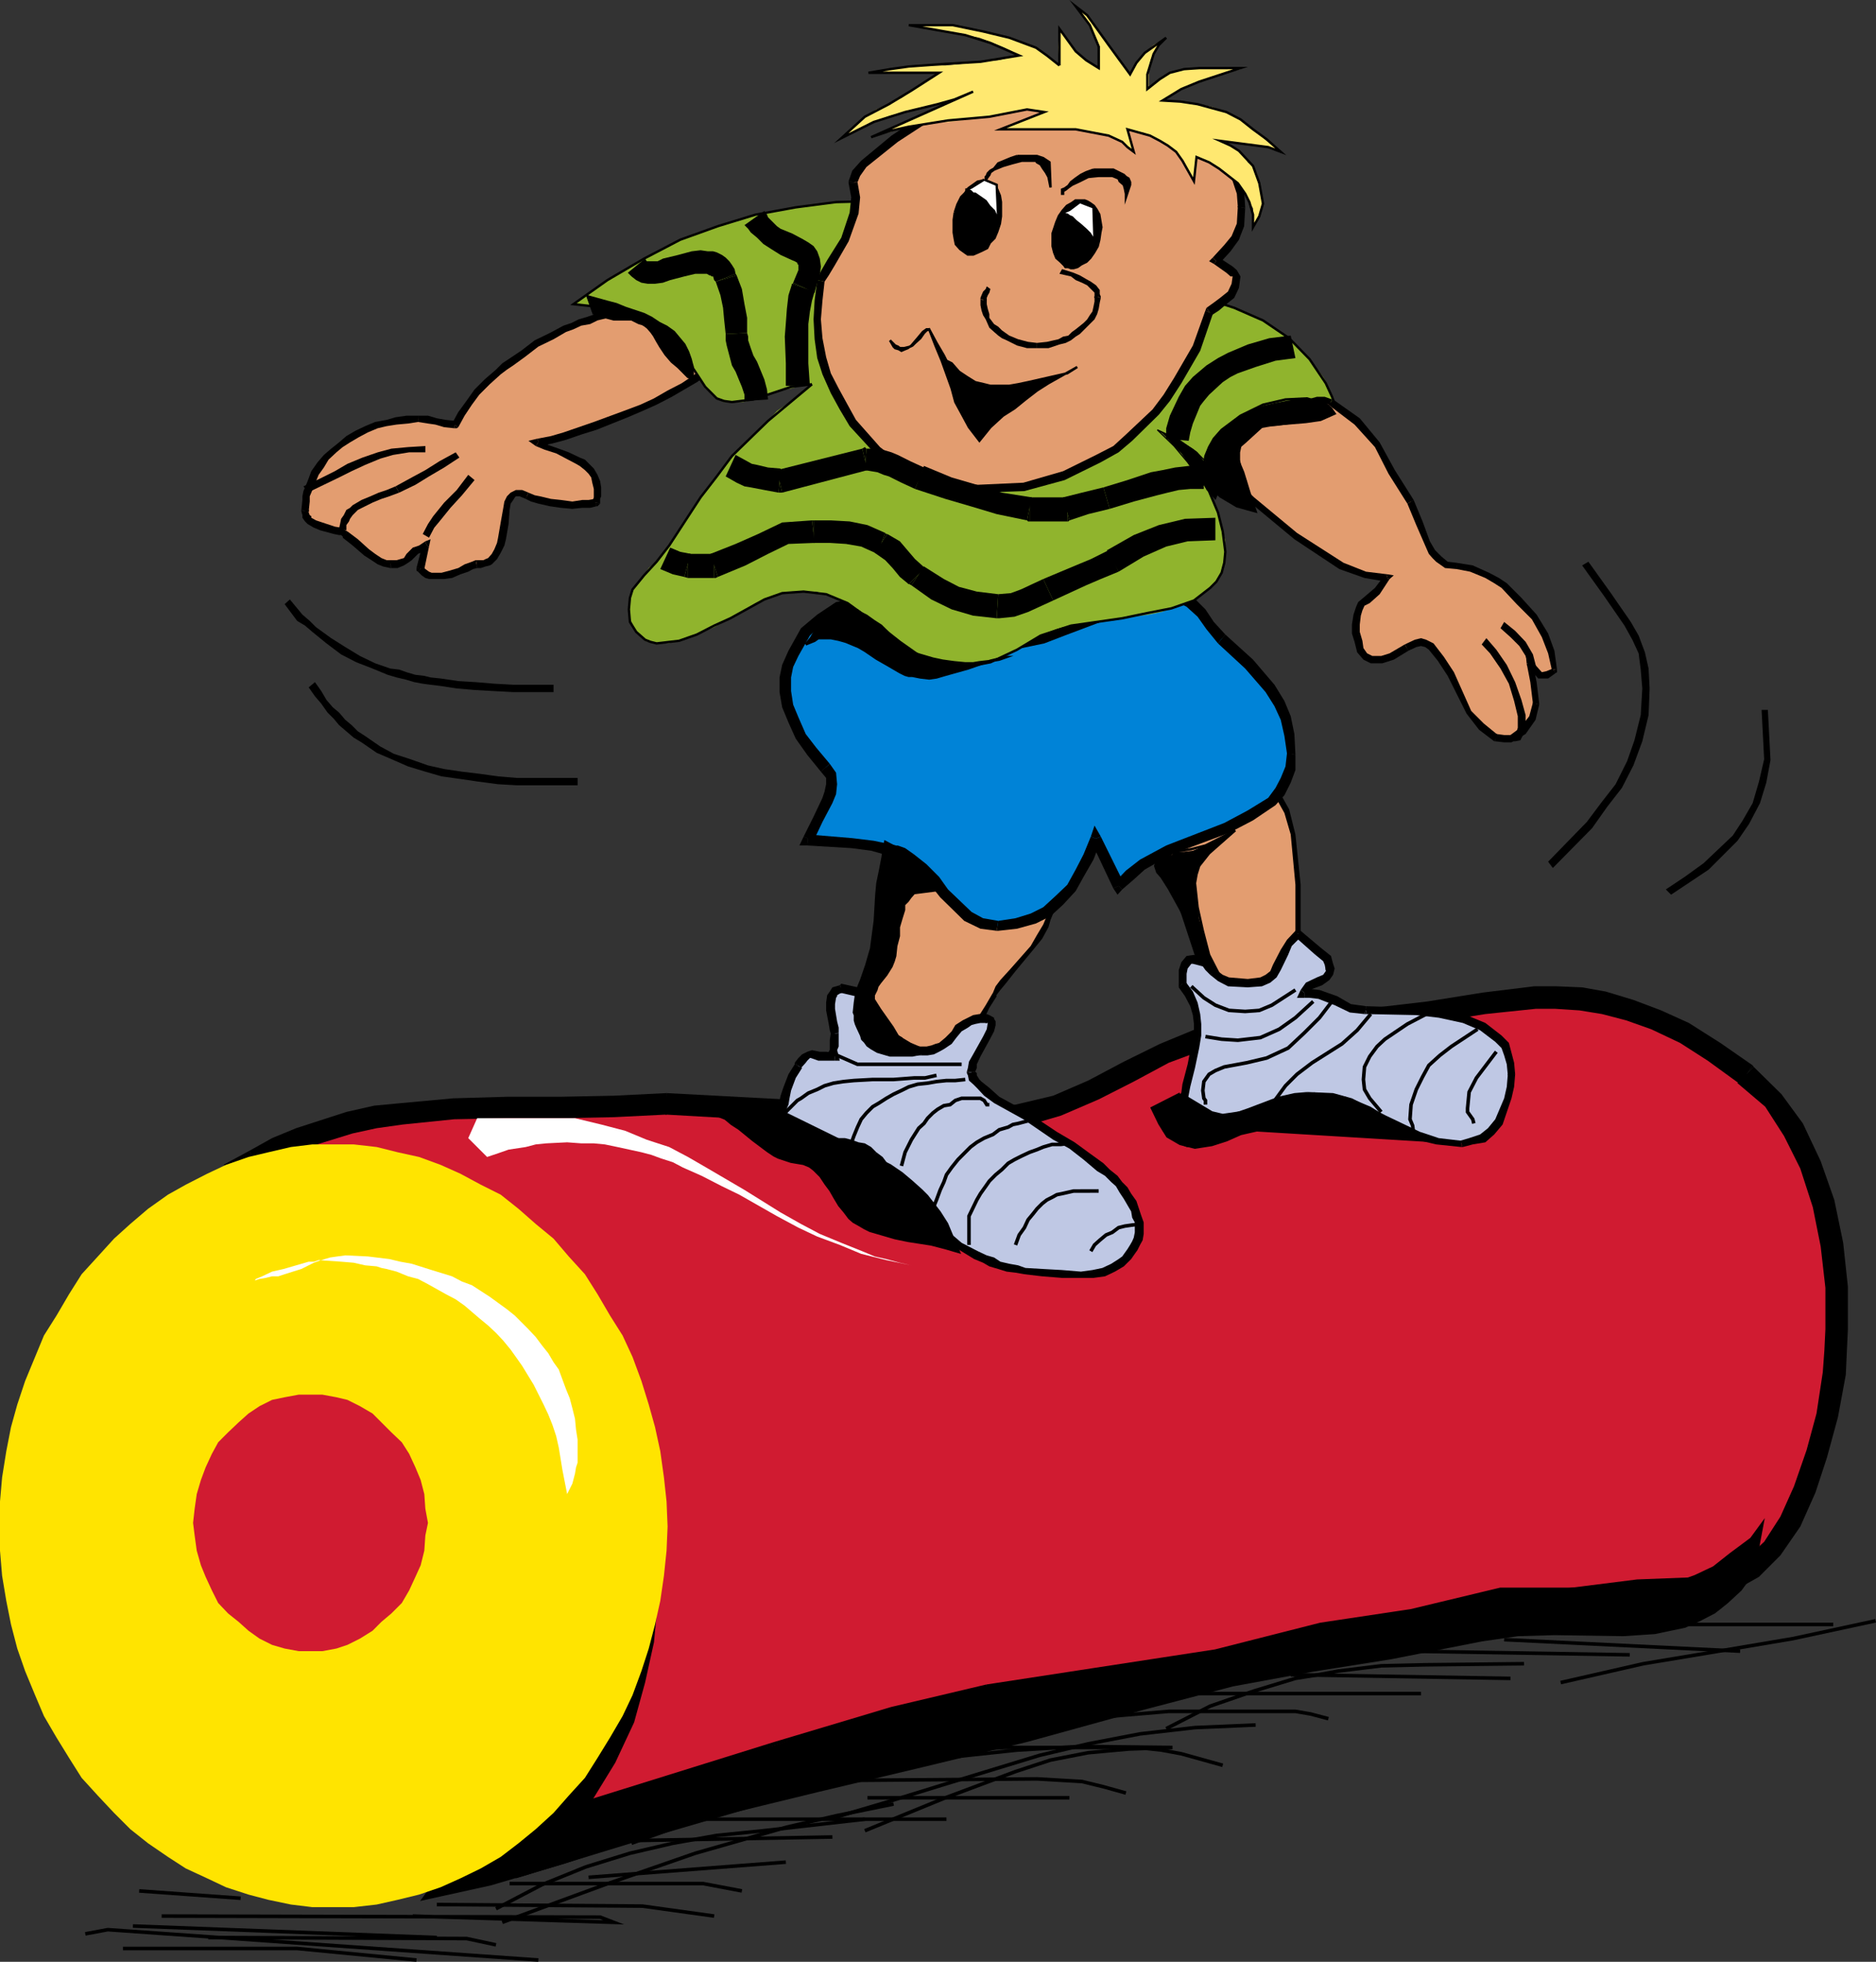 <svg xmlns="http://www.w3.org/2000/svg" width="358.572" height="374.743"><rect width="100%" height="100%" fill="#333333" stroke="none"/><path fill="#e39d70" d="M171.602 171.802v1.703l-.301 1.7-.2 1.698-.5 1.2-1 2.902-.898 2.598-1 2.601-.5 1.5-.402 1.399-.801 3.101v1.5l-.2 1.7.2.898.3 1 .2.902.5.801.703.7.5.698 1 .5.7.5 1.898.7 1.902.5 2.2.402h3.3l1.2-.203.8-.2.899-.8 1-.399.699-.8 1.402-1.899 1.2-2.101 2.398-4.399 1.199-2.101.8-1.5.903-1.2 1.899-2.101 3.601-4.098 1.5-2.199 1.2-2.102.5-1.5.398-1.199v-1.402l.3-1.399-.3-1.699-.2-1.902-1-3.399-.699-1.398-.699-1.5-1.203-1.203-1-1.399-1.398-1-1.399-1.199-.8-.5-.7-.402-1.402-.797-1.5-.402-1.598-.5-2-.301-1.601-.2-1.7.2-1.199.3-.703.2-.797.3-1.203.7-.398.5-.801.402-.899 1-1 1.2-.699 1.199-.703 1.199-.5 1.402-.5 1.7-.2 1.5-.5 1.601v1.7l-.198 3.097"/><path d="M172 171.802v1.703l-.398 3.398-.5 1.399-.7 2.902-1.199 2.598-1 2.703-.5 1.398-.5 1.5-.402 2.801-.301 1.5v1.7h-1.2v-1.7l.302-1.5.699-3.3.199-1.5.5-1.2 1.203-2.601 1-2.899.899-2.902.3-1.2.2-1.398.199-1.699v-1.703H172"/><path d="M166.5 195.403v.899l.3.703.2 1 1 1.398.703.5 1.399 1 1.898.7 1.703.5 2.2.5H178v.902h-2.098l-2.402-.203-1.7-.7-2.198-.8-.899-.399-.703-.5-.797-.699-.703-.8-.5-.899-.398-1-.301-.902v-1.2h1.199m11.5 7.2h1.203l1-.5.7-.301 1-.2.699-.699 1-.699 1.199-2 1.199-1.902 1.203-2.399 1.2-1.898 1.398-2.402.699.699-1.398 2.203-1 2.098-1.2 2.199-1.199 2.203-1.402 1.898-1 .899-.7.8-1 .2-.898.5-1.203.203H178v-.902"/><path d="m189.8 189.603.5-1.2.903-1.199 2-2.199 3.797-4.3 1.203-2.102 1.2-2 .5-1.2.199-1.398.3-1.203.2-1.7 1 .301v1.399l-.301 1.703-.5 1.2-.399 1.398-1.199 2.199-1.703 2.101-3.398 4.102-1.899 2.398-1 1.2-.902 1.199-.5-.7"/><path d="m189.8 189.603.5.699h.2Zm10.802-18.2-.2-1.699-.3-1.699-.5-1.703-.399-1.7-.8-1.398-.903-1.402-.7-1.2-1.198-1.199-1.5-1.199-1.2-1-.699-.5-.703-.5-1.5-.699-1.398-.5-1.7-.402-1.699-.301h-1.601v-.899h1.601l2 .2 1.598.199 1.699.8 1.5.7.902.5.7.402 1.5 1.2 2.398 2.398.902 1.203 1 1.7.7 1.5.699 1.898.3 1.699.5 1.902v1.7h-1"/><path d="M201.602 171.403h-1v-.3zm-18-17.101h-1.7l-1 .3-.699.2-.703.203-1.2.797-.5.402-.5.5-.898 1-1 .899-.699 1.5-.703.902-.5 1.5-.5 1.398-.2 1.7-.3 1.699-.2 1.402-.3 3.098h-1.2l.302-3.098.199-1.699.3-1.602.399-1.699.5-1.5.5-1.601.703-1.2.7-1.199 1-1.199 1.199-1.203.5-.5.699-.5 1.199-.7.703-.3.7-.2 1.5-.199h1.398l.3.899"/><path d="M183.602 153.403h-.301l.3.899zm0 0"/><path fill="#e39d70" d="m221.5 158.204.703 4.301 1.399 4.098 2.898 7.902 1.5 3.797.703 2.203.5 1.898.399 2.2.3 1.902.2 2.398v2.102h10.8l2.7-.902 1.898-1.2 1.203-1 .2-.699.699-.5v-.5l.3-.902.2-1.7v-14.597l-.5-4.8v-2.7l-.7-2.102-.199-2.398-.703-2.203-.797-1.899-.703-.5-.5-1-.398-.699-.801-.5-.7-.699-.699-.5-1-.203-.699-.2-.902-.3h-1.7l-1 .3-2.398.903-2.402 1.2-2.098 1.698-4.601 3.102-3.102 2.7"/><path d="m222 158.204.902 4 1.2 4.399 2.898 7.902 2.602 7.898.8 4.102v4.5h-1l-.199-4.3-.8-4.102-2.602-7.899-2.899-7.902-1.199-4.297-.902-4.102 1.199-.199"/><path d="M230.102 190.603h10.8v1.199h-10.8v-1.2"/><path d="M229.402 191.005v.797h.7v-1.2l.3.403h-1m11-.402 4.598-2.2 1.203-1 1.399-2.398v-6.703h1v5.3l-.2 1.7-.5 1.703-1.199 1.398-1 1-4.5 2.102-.8-.902"/><path d="m240.902 191.802.301-.297-.8-.902h.5v1.199m6.699-13.5v-9.297l-.899-9.602-1.203-4.101-1.898-3.399-1.2-1.199-1.5-1.199-1.402-.5-1.7-.203v-1l1.903.3 1.899.5 1.5 1.2 1.398 1.402 1.902 3.399 1.2 4.8 1 9.602v9.297h-1"/><path d="m238 148.802-1.898.203-2.102 1-4.598 2.598-7.699 6-.703-.899 7.703-5.8 4.5-2.899 2.399-.902 2-.301.398 1"/><path d="M237.8 147.802h-.198l.398 1h-.2v-1m-16.8 9.902-.2.2v.5l1.2-.2-.297.399-.703-.899"/><path fill="#0083d7" d="M163.402 115.403H162l-1.7.801-1 .2-.698.5-1.7 1.199-1.402 1.402-1.5 1.2-1.398 1.898-.5 1.199-.5 1-.399 1.203-.5 1-.3 1.2-.2 1.198v2.602l.2 1.398.3 1.5.899 2.602.8 1.5.7 1.598.898 1.5 1.203 1.699 1 1.203 1.7 1.598.5.8.398.7.3.699v1.703l-.3.898-.399 1.5-1 1.7-1.199 1.902-.703 1.898-.5 1-.2.899 4 .3 4.102.2 3.899.703 2.101.297 2.2.703 1.699.7 1.199.698 1.203 1 1.399.899 2.199 2.402 2.101 2.399 1.7 2.402 2.398 2 1.203.7 1.399.698.8.2.7.3h3.3l2-.3 1.399-.399 1.699-.8 1.203-.399 1.399-1 1.199-1 1.199-1.203 1.203-1.2 1.2-.898 1.699-2.902.699-1.7.699-1.398 1.5-3.402 4.3 8.703 1-1 1.2-1 2.402-1.902 2.598-1.399 2.402-1.5 2.899-1.199 2.902-.902 5.2-1.899 2.398-1.199 2.402-1.203 2-1.5 1.2-.7.699-.699.898-.699.8-1 .403-1 .797-1.199.203-1.203.5-1.2v-6.199l-1-3.398-.5-1.203-.703-1.399-.7-1.398-1-1.5-.898-1.203-1-1.399-2.402-2.199-2.098-2.402-2.902-2.399-1.2-1.199-1-1.199-1.698-2.402-.899-1.2-1.203-.898-.5-.3-.7-.2-.698-.3h-3.2l-1.902.3-.898.2h-1l-1.899.5-1.902.698-1.5.5-3.301 1.399-3.598 1.5-3.199 1.203-4 1.398-3.902 1.2-31.899-7.7"/><path d="m163.602 116.403-2.801.5-3.2 1.899-2.8 2.601-2.2 3.899-1 2.101-.398 2v2.602l.399 2.598 1 2.402 1.398 3.2 2 2.597 2.602 3.101-1.7 1.5-2.601-3.199-2.2-3.101-1.398-3.098-1.203-2.902-.5-2.899v-2.8l.5-2.399 1.203-2.703 2.399-4.297 3.101-2.602 3.598-2.398 3.101-.5.7 1.898"/><path d="m158.602 145.903 1.199 1.7.199 2.199-.2 1.902-.698 1.7-1.899 3.601-1.703 3.598-1.898-.801 1.898-3.797 1.703-3.602.399-1.199.3-1.402v-1.2l-1-1.199 1.7-1.5m0 0-1.7 1.5 1.7-1.5"/><path d="m154.5 159.403 8.402.7 4.098.5 4.3.902-.5 2.2-4.3-1.2-3.797-.5-8.402-.5.199-2.102"/><path d="m153.602 159.802-.801 1.703h1.5l.199-2.102 1 1.2-1.898-.801m18 1.703 1.398.5 1.703 1.2 2.399 1.898 2.398 2.402 1.703 2.398 4.5 4.301 2.2 1.2 2.898.5-.301 1.898-3.098-.399-3.101-1.5-4.598-4.5-1.902-2.398-2.2-2.203-2.101-1.899-1.2-1-1.698-.5 1-1.898"/><path d="M171.3 161.505h.302l-1 1.898.199.301.5-2.199m19.499 14.398 3.302-.5 2.898-.898 2.402-1.203 2.399-2.2 2.199-2.097 1.602-2.902 1.5-2.899 1.398-3.402 1.902.8-1.402 3.602-1.898 3.301-1.5 2.7-2.399 2.597-2.402 2.203-2.801 1.398-3.598 1-3.601.399v-1.899m-.301 1.899h.3v-1.899zm0 0"/><path d="m210.402 159.802-1.902.8 4.3 9.102 2-1-4.398-8.902"/><path d="m208.5 159.802.703-2.098 1.2 2.098-1.903.8h1.902l-1.902-.8m4.602 8.703 2.101-2.203 2.7-2.098 5-2.699 11.097-4.3 4.5-2.403 3.902-2.399 1.399-1.898 1-1.902.902-2.2.297-2.601 1.602.402v2.899l-.899 2.402-1.203 2.398-1.7 1.899-4.3 2.902-4.598 2.399-11 4.101-5.101 2.899-2.098 1.902-2.203 1.898-1.398-1.398"/><path d="m212.8 169.704.802 1.2.898-1-1.398-1.399 1.699.2-2 1m33.199-25.7-.5-3.402-.7-3.098-1.198-2.602-1.7-2.699-3.902-4.5-5.2-4.8 1.403-1.7 5.297 4.801 4.102 4.797 1.898 3.101 1.203 2.899.7 3.402.199 3.801H246"/><path d="M247.602 144.204v-.199H246v-.203l1.602.402M232.8 122.903l-2.198-2.699-1.7-2.402-2.101-1.899-1-.5-1.399-.199.399-1.902 1.699.203 1.703.7 2.2 2.198 1.597 2.399 2.203 2.402-1.402 1.7"/><path d="m232.8 122.903 1.403-1.699-1.402 1.7m-8.001-7.7-4 .2-3.597.8-6.8 2.598-6.903 2.601-3.898 1.5-4.301.899-.7-1.899 4.102-.898 3.797-1.5 7-2.602 6.703-2.699 4.098-.699 4.101-.203.399 1.902"/><path d="M224.8 113.302h-.398l.399 1.902h-.399l.399-1.902m-30.199 10.5.699-1.899-31.7-7.398-.699 1.898 31.7 7.399"/><path d="M195.3 123.802h-.698l.699-1.899h-.7l.7 1.899m-31.699-9.297h-.7l.7 1.898h-.7l.7-1.898"/><path fill="#e39d70" d="M126 58.802h-2.898l-1.7.203-1.402.297-3.2.5-2.8.902-1.5.301-1.7.7-1.398.5-1.402.698-2.7 1.2-2.597 1.699L100 67.403l-2.398 1.7-1.2 1-1.199.902-2.101 2-1.899 1.898-1.703 2.102-1.2 2-1.198 2.098-2.2-.2-1.699-.5-1.402-.199-1.899-.3-2.199.3-1.902.2-1.899.199-1.902.8-2 .7-1.598.699-1.699 1L65 85.005l-1.2.898-1.398 1.5-1.199 1.399-1 1.703-.703 1.7-.7 1.597-.3 1v.703l-.2 2.2.2.5v.398l.3.5.403.5 1 .5 1.2.5 2.597.699 1 .203.5.297.5.203 1.902 1.398 2.098 2 1.203.899 1.2.703 1.199.5 1 .297H76l1-.297.703-.5.5-.402 1.2-1.2 1-.8.898-.399-.899 4.5 1.399 1 .5.5h2.402l1.399-.5 1.699-.5 1.402-.699 1-.5 1-.203h.7l.699-.297.5-.203.699-.297.699-.703.703-1.2.5-1.199.297-1.199.402-2.902.5-2.598.301-1.199.2-1 .699-.203.5-.7h1l.398.5.8.2 1.2.203.902.5 2.399.5 1.902.2 2.2.3 1.898-.3h1.5l1.199-.2.203-.703v-2.2L114 91.904l-.297-.898-.703-1-.7-.703-1-.7-.698-.8-2.2-.899-1.902-.5-1.898-1-1.7-.898 2.7-.5 2.398-.703 2.8-1 2.903-.899 6-2.398 2.899-1 2.601-1.402 2.899-1.5 2.699-1.2 1.902-1.398 2.098-1.5 2-1.203 1.402-1.399.5-.699.2-.699.5-.5.199-.703.3-1.2v-2.199l-.5-.5-.5-.699-.699-.5-1-.199-.902-.3-2.399-.403-2.402-.297-2.7-.203-2.8-.5"/><path d="M126 59.505h-2.898l-1.5.297-1.602.203-2.898.5-2.899.7-1.402.698-1.7.301-1.5.7-1.398.5-2.402 1.398-2.899 1.402-2.601 2-2.2 1.598-1.199.8-1.199.903-2.101 1.898-2 2-1.399 1.899-1.402 2.101-1.2 2.2-1.199-.7 1.2-2.199L89 76.802l1.703-2.399 1.899-1.898 2.199-1.902 1.199-1.2 1.203-.8 2.399-1.598 2.601-2 2.899-1.402 2.601-1.399 1.5-.5 1.399-.699 1.699-.5 1.402-.5 2.899-.703 3.101-.7 1.7-.3 1.398-.2h2.902l.297 1.403"/><path d="m86.8 81.802-1.898-.2-1.699-.5-1.402-.199-1.899-.3v-1.2h1.899l1.699.5 1.703.301 1.899.2-.301 1.398"/><path d="m87.602 81.603-.301.199h-.5l.3-1.399-.699.5 1.2.7m-7.7-1-1.902.3-2.2.2-1.898.3-1.699.399-1.902.8-1.7.903-1.699 1-1.402.898-1.2 1-1.5 1.399-.898 1.5-1 1.402-.699 1.7-.703 1.699-.297.699v1L59 97.704l-1.398-.3.199-1.899v-.703l.199-1 .8-1.899.7-1.898 1.203-1.703 1.2-1.399 1.398-1.199 1.5-1.199 1.402-1.203 1.7-1 1.898-.899 1.902-.8 2.2-.399 1.699-.5 2.101-.3h2.2v1.199"/><path d="M59 97.403v.5l.203.5.297.2v.3l.902.5 1.2.399 2.398.8 1.203.2.797.5.402.203-.699 1.2-.5-.5h-.402l-1-.2-2.598-.703-1.203-.5-1.2-.7-.5-.5-.5-.699v-.5l-.198-.699 1.398-.3"/><path d="M57.602 97.403v.301l1.398-.3v.3l-1.398-.3m8.8 4.101 2 1.5 2.098 1.898 1.203.899 1.2.8 1 .403h.898l-.2 1.5-1.398-.3-1-.403-1.203-.797-1.398-.902-2.2-1.899-1.902-1.5.902-1.199"/><path d="m66.402 101.505-.902 1.2h.203zm8.2 5.5H75.8l.699-.203.703-.2.5-.8 1.2-1.2 1.199-.398 1.199-.8.5 1.5-1 .5-.899.398-1.199 1.203-.703.5-.797.5-1.203.5h-1.2l-.198-1.5"/><path d="M74.602 108.505h.199l-.2-1.5h.2l-.2 1.5M82 104.403l-1.2-.5-1.198 4.602 1.5.2.898-4.302"/><path d="m81.3 103.403 1-.398-.3 1.398-1.2-.5 1 1-.5-1.5m-.5 4.801.5.5.7.5.5.2h1.902l1.5-.399 1.7-.5 1.199-.703 1.402-.5.7-.297.3 1.5-.8.2-.903.5-1.5.5-1.598.698-1.5.2H82l-.7-.2-.698-.5-.7-.699.899-1"/><path d="M79.602 108.505v.5l.3.2.899-1 .3.5-1.5-.2m11.602-1.5h1.2l.398-.203.5-.2.699-.8.5-.899.5-1.199.203-1 .5-2.902.5-2.797.2-1.203.5-1 .699-.7 1-.5H99.8l.5.2.699.3-.5 1.2-.7-.297-.5-.203h-.698l-.2.203-.3.5-.5.7-.2 1.198-.199 2.7-.5 2.902-.3 1.2-.7 1.398-.703 1.199-1 1-.398.203-.801.2-.899.3h-.699v-1.5"/><path d="M90.902 107.005h.301v1.5zM101 94.103l1.203.5 1 .199 2.098.5 1.902.203 2.2.297 1.898-.297h1.199l1.203-.203.297 1.402-1.2.301h-1.5l-1.898.2-2.199-.2-2.101-.3-2.2-.5-1.402-.403-1-.5.5-1.2"/><path d="m101 94.103-.5 1.199.5-1.2m12.203 1.7.297-.797v-1.602l-.297-1.199-.203-1-.5-.699-.7-.703-1-.797-.698-.402-1.899-1-1.902-1-2.2-.7-1.699-.699.801-1.199 1.598 1 2 .7 1.902.698 2.098 1 1 .399 1 1 .699.703.703 1.2.5 1.198.2 1.2v1.699l-.2.5v.902l-1.5-.402"/><path d="M114 96.704h.203l.5-.5-1.5-.402.5-.5.297 1.402m-11.297-12.902 2.598-.5 2.402-.7 5.797-2 5.703-2.097 3.2-1.203 2.597-1.2 2.602-1.5 2.699-1.398 2.101-1.402 2-1.5 1.899-1.2 1.199-1.199.703-.699.2-.5.5-.5v-.699l1.199.7-.2.5-.3.698-.7.801-.199.7-1.5 1.199-1.902 1.402-2.098 1.5-2.402 1.398-2.399 1.399-2.902 1.5-2.7 1.203-2.8 1.2-6 2.398-2.898.902-2.899 1-2.601.7-2.399.5-.5-1.403"/><path d="m102.402 85.204-1.402-1 1.703-.402.5 1.402v-1.199l-.8 1.2m36.499-19.403v-1.5l.5-.899-.5-.3v-.899l-.5-.3-.699-.7-.703-.199h-1l-2.098-.5-2.402-.3-2.898-.2-2.899-.5.297-1.402 2.8.5 2.7.199 2.602.203 2.398.5 1 .297.902.402 1 .5.5.5.2 1 .3.399.2.8-.2 1.2-.3 1.402-1.2-.203"/><path d="M140.102 66.204v-.199l-1.2-.203v-.297l1.2.7M126 58.103h-.297l.297 1.402h-.297l.297-1.402"/><path fill="#d01b31" d="m48.402 221.802 2.2-1.2L53 219.404l2.402-1.199 2.2-.8 2.101-.899 2.399-.703 2.699-.797 2.101-.402 5.098-1.2 4.8-.8 5-.399 5-.5h4.802l5.3-.3H107l10.3-.2 5.302-.199h5l58.101 3.098h2.399l1.898-.301 2.203-.2 2.2-.199 1.898-.5 1.902-.5 3.797-1.398 3.602-1.203 3.398-1.5 6.703-3.598 6.7-3.3 3.597-1.5 2-.899 1.902-.5 3.598-1.5 4.102-.902 1.898-.301 2.102-.2 2.199-.199H250l3.902-.3 6.899-.5 3.199-.2 3.3-.5 5.802-.5 10.5-1.601 5.101-.797 2.098-.203 2.402-.2H300l2.402.2 2.098.203 2.203.5 2.399.7 2.601.8 2.2.7 2.597.898 2.703 1.199 2.598 1.703 2.902 1.7 2.899 1.898 2.8 1.699 3.399 2.402 2.601 2.399 2.399 2.402 1.199 1.398 1 1.5 2.203 3.102 1.598 3.098 1.5 3.402 1.199 3.797 1.203 3.601.899 3.899.3 1.902.5 1.899.399 4.3.3 3.899.2 4.3-.2 4.102-.3 4-.2 4.098-.5 4.101-.699 3.801-.5 2-.5 1.899-.902 3.601-1.2 3.598-1.198 3.3-1.5 3.2-1.399 2.8-1.703 2.7-1.898 2.402-.7.899-1 1.199-.902 1-1 .703-2.2 1.7-1.198.198-.899.5-1 .5-1.203.2-1.2.3h-1.198l-6 .2-6.899.5-3.402.5-3.801.5-7.7.902-8.198 1.5-8.399 1.398-8.601 1.399-9.102 2-8.898 2.101-9.602 2.2-19 4.3-19.2 5-18.698 4.801-18 4.801-17 5.098-15.2 4.3-13.601 4.102-11.098 3.297-8.402 2.703-7.2 2.398 3.602-3.601 1.899-1.7 1.699-1.699 3.101-3.601 2.899-3.598 2.402-3.3 2.2-3.899 1.898-3.602 1.402-3.8 1.5-3.598 1.2-3.902.699-3.598.699-3.8.3-3.602.399-3.598v-3.602l.3-3.101-.3-4.297-.2-3.602-.5-3.898-.5-3.602-.898-3.601-1-3.598-1.199-3.101-1.402-3.399-1.5-3.101-1.598-3.098-1.703-2.902-1.898-2.899-2.2-2.601-2.402-2.899-2.2-2.402-2.597-2.399-2.601-2.398-2.7-2.402-2.902-1.9-3.098-2.199L88 237.103l-3.297-1.7-3.402-1.898-3.098-1.703-3.601-1.598-3.399-1.5-3.601-1.402-3.602-1.2-3.797-1.199-3.8-1.199-3.903-1-4.098-.902"/><path d="M47.703 219.802 52 217.403l4.602-1.898 9.601-3.102 5.297-1.199 5.3-.5 9.802-.902 10.3-.297H107l10.3-.203 10.102-.5v4.101l-10.101.5-10.301.2H96.902l-10.101.199-9.801 1-5 .703-4.598 1L58 219.403l-4 1.602-4.598 2.7-1.699-3.903"/><path d="m127.402 208.802-.199 4.101 58.297 3.301.203-4.3-58.3-3.102"/><path d="m127.402 208.802-.199 4.101h.2zm58.301 3.101 8.399-.898 3.398-.8 3.8-.903 6.7-2.899 6.8-3.601 6.903-3.399 7.5-3.101 3.598-1.2 4.5-1.199 8.902-.5.2 4.102-8.602.7-3.801 1-3.598 1.198-7 2.602-6.699 3.598-6.703 3.402-7.2 3.098-4.097 1.199-4.101 1-8.602.902-.297-4.3"/><path d="M185.5 216.204h.5l-.297-4.3zm60.703-22.801 7.7-.199 6.898-.5 12-1.402 10.601-1.7 9.801-1.199h4.399l4.8.2 4.5.8 5.301 1.602 5.297 2 5.3 2.398 6 3.801 6.2 4.301-2.398 3.598-6.2-4.5-5.3-3.399-5.5-2.601-4.801-1.7-4.598-1.199-4.3-.699-4.602-.3H293.5l-9.598 1-10.601 1.698-12.2 1.399-7.199.5-7.699.203v-4.102"/><path d="M246.203 193.403v4.102h.2zm89 10.399 5.297 5.203 4.102 5.598 3.398 7.199 2.602 7.402 1.699 8.2.902 8.398v8.101l-.203 4.301-.2 4.399-1.5 8.101-2.097 7.7-2.203 6.699-2.898 6.5-3.801 5.5-4.098 4.101-4.601 2.598-2.602 1-2.598.203-.8-3.8 2.398-.2 1.703-.8 3.899-2.403 3.601-3.297 3.098-4.8 2.601-5.802 2.399-6.898 1.902-7 1.2-7.902.3-4.098.2-4.102v-7.898l-.903-7.902-1.5-7.5-2.398-7.399-3.102-6.199-3.598-5.602-5.3-4.5 3.101-3.101"/><path d="m335 203.505.203.297-3.101 3.101.5.2 2.398-3.598m-8.598 101.5-13 .797-14.601 1.902-16.598 2.598-17.8 3.601-37.403 8.7-19 4.8-18.898 5-34.801 9.801-28.801 8.399-26.898 8.199-1.399-4.098L124 346.603l28.8-8.399 35.102-9.902 18.7-4.797 19.199-5 37.699-8.703 17.703-3.297 16.598-2.902 15.101-1.899 13-.5.5 3.801"/><path d="m326.402 305.005-.5-3.8h-.3zm-230 50 3.598-3.203 3.602-3.297 3.199-3.602 2.8-3.101 4.602-7.5 3.098-7.2 2.199-7.199 1.703-7.199.7-6.902.199-7 3.898.5-.297 6.902-.703 7.5-1.7 7.7-2.097 7.601-3.601 7.7-4.602 7.5-3.098 3.8-3.101 3.398-3.598 3.602-4.402 3.297-2.399-3.297"/><path d="m98.602 358.802-2.2-3.797 2.399 3.297-1.598-3.598 1.399 4.098m23.5-59.797-.2-7.402-1.199-7.2-1.902-7-2.399-6.199-2.902-6-3.898-5.8-4-5.2-5.102-4.601-5-4.801-5.5-4.098-6.5-3.601-6.297-3.301-6.902-3.2-7-2.597-7.7-2.203L48 223.903l.902-4.101 7.7 2 8.199 2.402L72 226.802l7.203 3.101 6.399 3.899 6.5 3.601 6 4.301 5.5 4.801 4.8 4.797 4.598 5.703 3.8 5.797 3.403 6.5 2.598 6.902 1.699 7.2 1.203 7.699.297 7.902h-3.898"/><path d="M126 299.302v-.297h-3.898v-.203l3.898.5m-78-75.399-5.297-1.398 5-2.703 1.7 3.902-.5-3.902-.903 4.101"/><path fill="#bfc8e4" d="M176.102 200.603h1.199l1-.2.902-.199.797-.5.902-1 1.2-1.199 1.199-.902 1.199-1 1-.5.703-.2 1.2-.3 1.199-.2.5.2.199.3.5.2v.5l-.7 1.199-.5 1.402-1.898 3.399-.703 1.402-.297 1v1.2l.297.698.402.7.801.5 1.598 1.5 1.699 1.199 5.3 3.3 6 3.903 3.102 1.598 2.7 2.199 2.8 2.203 1.2 1.2 1.199.898 1 1.199 1 1 .699 1.203.902 1.2.5 1.198.5 1.399.2 1.203.3 1-.3.898-.2 1.2-.199.8-.5.899-.5.703-.5.797-.703.703-.5.7-1.7 1-1.898.698-2.101.2-2.2.3H203l-3.797-.3-3.203-.2-1.598-.3-1.699-.399-1.703-.5-1.2-.5-1.698-.699-1.399-.703-3.101-2-1.7-.899-1.199-1.199-2.402-1.699-1.7-1.902-1.699-1.7-1.402-1.898-2.7-3.602-.898-1-1-1.199-.902-.902-1-1.2-1-.8-1.2-.7-.898-.5-1.199-.199-1.5-.199H160l-2.598-.3h-1.199l-1-.2-1.203-.3-1.2-.399-.898-.8-.699-.903-.5-.5-.5-.7-.5-1.5v-1.898l.5-1.199.2-1.402 1-2.399 1.199-2.199.699-.902.5-.801.699-.2.703-.199 1.5.2 1.2.199h1.699l-.301-1.2v-.898l.3-1v-2.101l-.3-1.2-.5-2.398v-1.5l.3-1.203.2-.5.3-.399.399-.3.8-.2 4.5.7.5 1 .7.699 1.203 1.902 2.399 3.399 1 1.601.699.801.699.398.5.5.5.301.5.2.902.199h1.2"/><path d="M176.102 199.903h1l.898-.199.8-.3.7-.2 1.203-1 1.2-1.199.699-1.203 1.398-.899 2-1 1.203-.199h1.399v1.7h-1.2l-1 .199-.699.199-.703.5-1.2.703-1 1.2-.898 1.198-1.5 1-.902.5-1 .5-1.2.2h-1.198v-1.7"/><path d="m188.602 193.704.5.2.898.5v.199l.3.5v.699l-.3 1.203-.898 1.7-1.7 3.097-.699 1.5v.703l-.3.7H184.8l.199-.7.203-1.203.797-1.399 1.902-3.398.7-1.402.199-1.2h.3-.699l.2-1.699"/><path d="m188.602 193.704-.2 1.7h.2zm-2.2 11 .301.301v.398l.5.801.399.399 1.5 1.199 1.898 1.703 5.3 2.898 5.7 3.801 3.402 2 2.598 1.899 2.902 2.101 1.2 1.2 1.5 1.199.898 1.199 1 1 .703 1.203 1 1.398.399 1.2.5 1.5.5 1.402v1h-1.7v-1l-.5-.902-.199-1.2-.703-1.199-.7-1.199-.8-1.203-.7-1.2-.898-.8-1.199-1.2-1.5-.898-2.601-2.199-2.7-2.102-3.101-1.699-5.7-3.902-5.601-3.098-1.898-1.402-1.399-1.5-.703-.7-.797-.699-.203-1-.2-.398 1.602-.3"/><path d="M184.8 204.704v.301l1.602-.3zm33.802 29.801v1.2l-.2 1.198-.5.899-.5 1-.5.703-.699 1-.703.7-.7.698-1.698 1-1.899.899-2.203.3h-2.2l-.198-1.199 2.199-.3 1.902-.399 1.7-.8 1.398-.899.699-.5.5-.703.5-.7.5-.8.402-.7.301-.699.2-1v-.898h1.699m-12 9.598H203l-3.797-.301-3.402-.399-1.7-.3-1.699-.2-1.601-.5-1.7-.5-1.199-.699-1.699-.699-3.101-1.902-1.5-1-1.602-1.2.902-1.398 1.5 1.2 1.399 1.198 3.101 1.602 1.7.797 1.398.402 1.203.801 1.7.398 1.699.301 1.398.5 3.402.2 3.598.199 3.602.3v1.2m.198 0h-.198v-1.2zm-26.8-7.7-2.2-1.898-1.898-1.703-1.699-1.899-1.402-1.898-2.7-3.602-.898-1-.8-1-.903-1.199-1.2-.902 1.2-1.2 1.203.903.899 1.2 1 1 .699 1.198 2.902 3.602 1.2 1.7 1.699 1.898 1.898 1.902 1.902 1.5-.902 1.398m0 0 .902-1.398-.902 1.398"/><path d="m166.5 221.302-1.2-1-.698-.5-1-.399-1.2-.3h-2.601l-2.598-.5-1-.2H155l-1.2-.199-1.198-.5-1.2-.699-1-1.203-.402-.5-.5-.7-.5-1.5 1.402-.699.5 1.399.5.5.2.5.8.703.899.7 1 .3.902.5 1 .2h1.2l2.597.198h1.5l1.203.301 1.399.5 1.199.2 1.199.699 1 1-1 1.199"/><path d="m167.5 220.103-1 1.199h-.2zm-18.7-7.5v-.899l.2-1.5.203-.902.5-1.5 1-2.598 1.2-1.902 1.398.703-1.2 1.898-.898 2.399-.3 1.5-.2 1.203-.3.7v.898H148.8"/><path d="m149 213.103-.2-.2v-.3h1.602v-.2l-1.402.7m2.902-10.098.7-.902.699-.7 1-.5.902-.3 1.5.3h1.2l1.699.2v1.5h-3.2l-1.402-.5h-.2l-.5.5-.3.402-.898 1-1.2-1"/><path d="M151.902 203.302v-.297l1.2 1h.199l-1.399-.703m6.898-1.5-.198-1.2v-1.898l.199-1.402 1.5.203v2.398l-.301.7.3 1-1.5.199"/><path d="M159.602 202.603h.898l-.2-1-1.5.199.802-.7v1.5m-.802-5.097-.198-.703-.2-1.2-.5-2.597v-1.5l.2-1.402.5-.7.5-.8 1.398-.399.5 1.399-.5.199-.5.3v.2l-.2.3-.198 1.2v.902l.398 2.399.3 1.199v1l-1.5.203"/><path d="M160.3 197.505v-.203l-1.5.203v-.203l1.5.203m.5-9.602-.3 1.7 4.3 1 .5-1.7-4.5-1"/><path d="m160.5 188.204.3-.3-.3 1.699h.5l-.5-1.399m5.102.899.898.699.703 1 1.2 1.902 2.398 3.399 1 1.699.699.402.3.801.7.2.203.198.5.301.7.2h1.199v1.699h-1.2l-1.199-.2-.203-.3-.7-.5-.8-.399-.7-.8-.698-.7-1.2-1.699-2.402-3.602-1.2-1.601-.5-.797-.698-.703 1-1.2"/><path d="m165.3 188.903.302.2-1 1.199.199.3.5-1.699"/><path fill="#bfc8e4" d="m232 185.505.5.7.703.5.797.5.902.198 1.7.301h3.101l1.2-.3.699-.2.8-.199.7-.5.5-.3.199-.903.5-.297.5-1.402.699-1.7.5-.898.703-.8.7-.903.699-1 1 .703.898 1 2.203 1.398.7.801.699.899.5 1 .3.902v.297l-.3.703-.5.5-.7.5-.699.398-1.703.801-.898.899-.301.5h1.199l1.703.5 1.399.5 1.699.699 1.5.5 1.402.703 1 .2.7.3h1.199l4.5.2h5.101l4.5.5 2.399.198 2.199.5 1.699.7 1.902 1 1.7.902.699.797.699.402.5.801.703.7.5.898.2.8.3.7v.902l.2 1.2v3.597l-.5 2.203-.2 1-1 2.398-.703.899-.7 1-.698.703-.7.7-1 .698-1 .5-.902.301h-1l-1.2.2-2.398-.2h-2.101l-2-.5-1.598-.5-1.703-.699-1.7-1-3.097-1.703-3.101-1.899-3.399-1.199-1.902-.699-1.7-.203-2.199-.5h-3.601l-1.2.203-2.8.5-2.899 1.2-2.699 1.198-2.8 1-2.903.899-1.5.3h-.898l-1.5-.3-1.2-.2-.402-.3-.5-.399-.5-.3-.2-.5-.3-.399-.2-.8v-2.399l.5-1.602.903-3.601.5-2 .5-1.899.2-2.101v-2l-.2-2.098-.5-1.902-1-2-.402-.899-.801-1v-1.898l.3-1 .2-.703.3-.5.403-.399.5-.3h.5l1.2.3 1 .399.699 1 .898.703"/><path d="m232.5 185.302 1.203.902 1.2.5 3.597.301v1.598l-3.797-.2-1.902-1-1.5-1.199 1.199-.902m6 1.703 2.402-.3 1-.5.899-.7.5-1.203 1.5-2.899 1.199-1.898 1.602-1.703 1 1.203-1.7 1.7-.699 1.698-1.402 2.899-.801 1.402-1.2 1-1.597.7-2.703.199v-1.598"/><path d="m248.602 177.802 3.8 3.203 2 1.598.399 1.5.3.902-1.699.297-.199-1-.3-.7-1.7-1.398-3.601-3.199 1-1.203"/><path d="m247.602 177.802.5-.7.5.7-1 1.203h1l-1-1.203m7.5 7.203-.301 1.2-.7 1-1.398 1-1.902.698-.301.5-.5.7-1.398-1 1-1.399 2.101-1 1.2-.5.5-.699v-.703l1.699.203"/><path d="m255.102 185.005-1.7-.203v.5zm-5.802 3.898h1.2l1.703.2 3.399 1.199 2.601 1.5 2.899.402-.301 1.5-2.801-.3-2.898-1.399-3.102-1.203-1.7-.2h-1v-1.699"/><path d="m248.602 189.103-.7 1.5h1.399v-1.7l.699 1.2-1.398-1m12.5 3.101 9.601.301 4.5.5 4.598.7 4.101 1.698 3.098 2.399 1.402 1.402.5 1.899.5 1.902.2 2.2-1.399.198-.203-2.101-.5-1.7-.5-1.398-1.2-1.199-2.898-2.203-3.3-1.399-4.602-1-4.297-.5-9.601-.199v-1.5"/><path d="M260.8 193.704h.302v-1.5zm28.802 11.5-.2 2.399-.5 2.199-1.699 5-1.601 1.902-1.7 1.5-2.402.399-1.898.5-.5-1.2 1.699-.5 2.101-.699 1.5-1.199 1.399-1.703 1.699-4 .5-2.2.203-2.398h1.399"/><path d="M289.602 205.204h-1.399v.2zM279.3 219.103l-4.8-.5-3.797-.899-6.703-3.101-6.297-3.399-3.3-1.199-4.403-.203v-1.2l4.8.2 3.602 1 6.5 3.3 6.5 3.102 3.598 1.2 4.3.5v1.199"/><path d="M279.602 219.103h-.301v-1.2h-.2l.5 1.2m-29.301-9.301-2.698.203-2.602 1-5.5 2.098-5.797 1.902-2.601.297-2.899-.5.5-1.399 2.399.399 1.898-.2 5.5-1.898 5.8-2.199 3.102-.703 2.399-.2.5 1.2"/><path d="M250 208.603h-.2l.5 1.199h-.3v-1.2m-22 6.2-1.5-.7-.7-1.199-.198-2.699.398-3.101 1-3.801.703-3.598.5-1.902v-2.2l-.203-1.699-.5-1.699-1-1.902-1.2-1.7 1.2-1.199 1.5 2 .902 2.102.5 2.2.2 1.898v2.199l-.399 2.402-.8 3.801-.903 3.598-.5 2.601.203 2.2.5.5 1.2.5-.903 1.398"/><path d="M228.203 214.802H228l.902-1.399h-.199l-.5 1.399m-2.903-26.899v-2.601l.5-1.5 1-1.2 1.403-.199 2.399.7 2.199 2.199-1.5.902-.899-.902-.5-.7-1.902-.5h-.297l-.703.903-.2 1v1.898h-1.5"/><path d="M225.3 188.603v-.7h1.5l-.3-.5-1.2 1.2m6-2.399 1.2-.902h.3l-1.5.902"/><path fill="#90b42d" d="m155.203 73.403-4.5 3.602-2.203 1.5-1.7 1.898-1.898 1.7-1.699 1.699-3.3 3.601L137 91.204l-2.898 3.801-6.2 9.2-1.199 1.597-1.203 1.5-1.5 1.203-.898 1.398-1.2 1.5-.5.399-.5.8-.199.903-.3 1-.2.898v2.2l.5 1.199.5 1 .399.902 1.699 1.7.5.199h.5l1.199.3h2.102l2.199-.5 1.699-.5 1.703-.699 1.598-.699 1.699-.703 3.102-1.7 3.199-1.898 1.601-1 1.7-.699 1.699-.5 1.699-.703 1.902-.297H156l.902.297 1 .203 1.2.5.898.2 2 1 1.902 1.198.7.5.699.7 3.402 2.402 3.297 2.598 1.5 1.5 1.902.902 1.899 1 1 .5 1.199.2 2.102.3 2.199.398 1.402-.398h1.7l1.199-.3 1.199-.2 1.199-.5 1.5-.703 2.402-1.2 2.399-1.5 2.101-1.199 2.899-1.199 1.402-.402 1.5-.297 2.098-.203 2.699-.5 5-.7 5.102-.699 2.398-.5 1.902-.699 1.2-.3 1.199-.5 1.902-.7 1.7-1.199 1.398-1.203 1.199-1.2 1-1.699.203-.898.297-1 .203-.902v-3.399l-.5-1.699-.5-1.902-.402-1.7-1.5-3.101-1.399-3.598 1.399-1.199 1.5-1 .902-.402.7-.5 1-.301 1-.2 7.199.2 7.199.3.902-.3h1l.899-.2.8-.5.899-.5.5-.699v-.199l.199-.3v-2.399l-.2-1.602v-1.5l-.198-1.398-.5-1.203-.5-1.5-.5-1.399-.5-1.199-.7-1.199-.902-1.203-1.7-2.2-1.898-2.097-2-1.902-2.402-1.7-2.598-1.699-2.902-1.199-2.598-1.203-2.902-1-2.898-.899-3.102-.5-3.398-.5-22.301 4.602-3.801-2.203-2.898-2.098-2.399-2L190 52.302l-1.2-1.899-1.398-1.898-2.199-3.102-.902-1.5-1.2-1.398-.699-.5-.5-.703-1-.5-.699-.5-1-.5-1.203-.399-2.797-.5-1.703-.3-1.5-.2h-8.098l-4.101.2-3.598.5-4.101.5-3.801.699-3.598.703-3.902 1.2-3.598 1-3.8 1.198L130 45.802l-3.598 1.703-3.3 1.898-3.602 2-3.398 2.102-1.399 1-1.703 1.2-3.398 2.398 2.398.199 2.203.3 1.899.403 1.898.297 3.402 1.203 2.399 1.2 2.402 1.198 1.899 1.7 1.699 1.601 1 1.7 1.199 1.5.902 1.601 1.899 3.2.5.398.5.5.699.5.5.5 1.402.699H142l2-.5 1.902-.5 1.7-.7 1.601-.5 2-.398 1.899-.5 1.199-.3h.902"/><path fill="none" stroke="#000" stroke-miterlimit="10" stroke-width=".454" d="m155.203 73.403-8.402 7-6.899 6.7L137 91.005l-3.098 4-6 9.2-2.402 3.097-2.398 2.601-2.2 2.7-.5 1.601-.199 2.2.2 2.398 1.199 1.902 1.699 1.5 1 .399 1.199.3 4.3-.5 3.403-1.199 3.297-1.699 3.102-1.402 6.5-3.598 3.398-1.203 4.102-.297 4.3.5 4.098 1.7 3.3 2.398 3.403 2.402 3.297 2.598 3.402 2.402 3.801 1.7 4.598.698 2.902-.398 2.598-.5 5.101-2.402 4.5-2.7 5.801-1.898 9.797-1.402 4.8-1 4.602-.899 4.301-1.5 3.098-2.402 1.199-1.2 1-1.699.5-1.898.203-2.102-.5-3.898-.902-3.602-2.899-6.898 1.399-1 1.5-1 1.601-.902 2-.5 14.399.199h1.902l1.7-.7 1.398-1.199.199-1.398-.398-6-1-2.703-1.2-2.598-3.101-4.601-3.899-4-5-3.399-5.5-2.402-5.8-1.899-6.5-1-22.301 4.602-3.801-2.203-2.898-2.098-2.602-2-2-1.902-2.598-3.797-2.199-3.102-2.101-2.898-1.2-1.203-1.699-1-2.203-.899-2.797-.5-7.5-.5-7.902.2-7.7 1-7.699 1.402-7.199 2.2L130 45.801l-6.898 3.601-7 4.102-6.5 4.598 4.601.5 3.797.699 5.8 2.402 4.302 2.899 2.699 3.3 2.101 3.102 1.899 2.898 2.199 2.2 1.402.5 1.5.199 4.098-.5 7.203-2.399 4-.5"/><path fill="#e39d70" d="m265.203 110.403-.5 1-.5.399-1 1-.902 1-1 .703-.899.7-.5 1-.3.698-.399 1.399v2.402l.399 1.899.3.8.2.7.5.699.5.5.699.5.699.203.703.2H264l.402-.2.5-.203 1.2-.5 1.5-.7 1.398-1 .703-.5.7-.199.8-.3h1.2l.199.3.5.2.5.3.699.399.5.8.699 1.2 1.902 2.8 1.7 3.903.898 1.7 1 1.898.5.5.5.699.703.902.5.5 1.399 1.2.699.5.5.199.199.3.8.2h1.903l.7-.2.5-.5.699-.199 1.699-1.699.699-1.5.5-1.203.203-1.399v-2.199l-.5-1.902-.203-1.7-.2-1.898.903 1.2.5.699.2.3h1.199l1.699-1-.2-1.398-.3-1.703-.2-1-.199-.899-2-3.398-1.199-1.703-1.402-1.598-1.399-1.5-1.5-1.402-1.199-1.5-1.703-1.2-1.598-.699-1.699-.898-1.5-.5-1.402-.5h-2.399l-1-.203-.699-.5-.703-.5-.7-.5-.5-.7-1-1.898-.698-1.699-.7-2.203-.699-2.098-1-1.902-3.3-5.797-1.7-2.602-1.5-2.398-1.601-2.203-1-1.2-1.2-1.199-1.199-1-1.203-.898-2.598-1.703-.5-.2-.699-.3H252l-3.398 1-1.899.703-1.902 1-2 .898-1.899 1.2-1.699 1.5-1.601 1.402-1.5 1.2-.7.5-.5.698-.902 1.2-.5 1v1.402l.203.5 5.797 5 4.102 3.398 4 3.301 2.199 1.5 2.402 1.7 2.399 1.398 1.898 1.203 2.402 1 1.2.398 1 .5 1.199.301.902.2h2"/><path d="m265.602 110.603-1.899 2.902-1.902 1.7-1 .5-.399.898-.3 1-.2 1.699h-1.5l.301-1.899.5-1.5.399-.898 1.199-1 2-1.703 1.601-2.098 1.2.399m-5.7 8.699v1.402l.5 1.7.2 1.398.699 1 1 .5H264l1.602-.5 2.898-1.7.703 1.2-2.8 1.703-2.2.7H262l-1.398-.7-1.2-1.402-.5-2-.5-1.598v-1.703h1.5"/><path d="m268.5 123.103 1.902-.899 1.2-.3 1 .3 1.398.7 2 2.601 1.902 2.898 3.301 7.399 2.399 2.402 2.699 2.2-.7 1.199-2.898-2.2-2.402-3.101-3.598-7.2-1.902-2.898-1.7-2.101-.699-.5-.8-.2-.899.2-1.5.699-.703-1.2"/><path d="m268.5 123.103.703 1.199-.703-1.2m17.5 17.102 1.5.2h1.203l1.899-1.399 1.699-2.203.699-2.598 1.203.399-.703 2.902-1.898 2.7-2.7 1.597H287.5l-1.7-.2.2-1.398"/><path d="M285.602 141.603h.199l.199-1.399.3.2-.698 1.199m7.398-7.2-.5-4.101-.7-3.598h1.2l.703 3.598.5 4.101H293"/><path d="M294.203 134.603v-.2H293v-.199l1.203.399M293 126.505l1.703 1.898.899-.199 1.199-.5.5.899-1.399 1H294l-2.2-2.598 1.2-.5"/><path d="m291.8 126.704-.198-2.101 1.398 1.902-1.2.5 1.2-.3h-1.2m4.802 1.198-.7-3.101-1.199-3.098-1.902-3.402-2.899-2.899-2.902-3.101-1.398-.899-1.7-1-2.902-1.199-2.598-.5v-1.199l3.098.5 3.102 1.398 1.898 1 1.5 1 2.8 2.801 2.903 3.2 2.2 3.601 1.199 3.297.5 3.601h-1"/><path d="m297.3 128.603.302-.2v-.5h-1l.199-.199.5.899m-18.899-19.899-2.199-.199-1.703-1.203-.7-.7-.698-.8-.7-1.598-1.699-3.902L269 96.204l1.203-.699 1.7 4.098 1.398 3.8 1 1.7 1.199 1.199 1.203 1 1.7.203v1.2"/><path d="m269 96.204-3.598-5.699-2.601-5.102-3.899-4.3-5-3.801.899-1 5.101 3.601 3.801 4.602 2.899 5.297 3.601 5.703-1.203.7m1.203-.7-1.203.7 1.203-.7"/><path d="m254.102 77.302-.899-.297h-1l-3.402 1L245 79.403l-3.598 2.2L238 84.704l-2.598 2.2-1.402 2.1.203.5v.5l-1.203.7-.2-.903v-1.5l1.403-1.899 2.899-2.898 3.3-2.902 3.899-2.399 3.8-1.402 3.602-1h1.5l1.399.5-.5 1"/><path d="M254.8 76.302h-.198l-.5 1h-.2l.899-1m-20.598 13.5 5.5 5.203 8.2 6.797 8.898 5.703 4.3 1.7 4.102.5-.3 1.398-4.102-.7-4.801-1.699-8.598-5.699-8.199-6.8-6-5.2 1-1.203"/><path d="m233 90.704.203.301 1-1.203v.203l-1.203.7m32.203 18.999 1.2.2-.801.699-1.2-.399.5.899.301-1.399"/><path fill="#e39d70" d="m163.203 34.802.399 1.402v3.2l-.2 1.398-.199 1.203-.5 1.398-1.203 2.2-1.5 2.402-1.2 2.2-1.198 1.898-.2.699-.199 1-.5 1.902-.3 1.899-.2 3.402.2 1.898v1.7l.5 1.902.3 1.7.399 1.597.5 1.703 1.5 3.398.699 1.399.902 1.703 1 1.2 1 1.398 1.2 1.5.898 1.402 1.199 1.2 1.203 1 2.899 2.398 1.398.902 1.5 1 1.402.7 1.5.698 1.598.5 1.703.7 1.899.3 1.5.5H185l1.902.2 4.301-.2 2.2-.3 2.199-.2 1.898-.5 1.902-.5 3.801-1.199 2-.699 1.598-.703 1.699-.7 1.703-1 1.399-1 1.699-.898L216 83.802l1.402-1.5 2.399-2.399L221 78.505l2.203-2.703 1.899-3.098L227 69.802l1-1.598.703-1.699.7-1.902.699-1.7 1-3.398 1.699-.902 1.199-1.2.703-.5.7-.699.5-.8.199-.899.3-.703v-1l-.3-.2-.2-.3-.3-.5-.899-.899-.703-.5-1.5-.699 2.203-2.402.7-1 .699-.899.5-1 .199-.699.3-.5.2-1.699v-3.3l-.2-1.2-.3-1.5-.399-1.402-.5-1.5-.699-1.2-1.703-2.601-1-1.2-1.2-1.199-.898-1.199-1.199-1.199-1.5-1.203-1.402-1-1.7-.899-1.699-1-1.699-.5-1.902-.898-2.098-.5-2.203-.703-1.898-.5-2.2-.2-2.601-.3-2.399-.2h-5.101l-5.2.5-5.8 1.2-3.098.703-3.101.898-1.2.5-1.5.301-1.199.7-1.703.898-3.297 2.203-3.402 2.398L168 28.802l-2.7 2.402-.898 1-.8.899-.2 1-.199.5v.199"/><path d="m163.902 34.802.5 2.902-.3 3.098-1.899 5.3-2.601 4.5-1.2 2-.8 1.2-1.399-.297.7-1.703 1.199-2.098 2.699-4.3 1.601-4.801.301-2.899-.5-2.699 1.7-.203"/><path d="m157.602 53.802-.399 3.601-.3 3.602.3 3.598.7 3.601.898 3.098 1.5 2.902L162 77.302l1.602 2.902 4.601 5.2 2.598 2 2.902 1.601 3.098 1.7 2.902 1 3.399.698 3.8.2v1.5h-4.101l-3.301-.7-3.598-1.199-3.101-1.699-2.899-1.703L167 86.403l-4.598-5-1.902-3.199-1.7-3.101-1.597-3.598-1-3.102-.5-3.601-.203-3.797.203-3.602.5-3.898 1.399.297m-1.399-.297 1.399.297-1.399-.297"/><path d="m186.902 92.603 8.7-.399 7.601-2.199 6.297-3.102 3.3-1.699 2.403-2.199 5.098-4.8 2.101-2.802 2-3.199L228 66.005l2.402-6.703 1.399.703-2.399 7-3.601 6.2-2.2 3.398-2.101 2.601-5.098 5-2.601 2.2-3.399 1.898-6.902 3.402-7.7 2.098-8.898.3v-1.5"/><path d="m230.602 58.802 1.398-1 1.203-.899 1.5-1.199.7-1.5.199-1.402h-.399l-.8-.7L232 50.404l1-1.199 2.602 1.7.8.699.7 1.199-.301 2.203-.899 1.898-1.5 1.2L233 59.302l-1.398.902-1-1.402"/><path d="m230.402 59.302.2-.5 1 1.402.199-.199-1.399-.703m1.398-10.098 2.2-2.402 1.402-1.7 1-2.398.2-3.3 1.398.398-.2 3.402-1 2.598-1.597 2.203L233 50.403l-1.2-1.199"/><path d="m232 50.403-.898-.5.699-.699 1.199 1.2v-1.2l-1 1.2m4.602-10.801-.2-2.598-.8-2.402-1.2-2.899-1.601-2.402-4.399-4.598-2.8-2.101-3.399-2-3.402-1.399-4-1.199-4.098-.703-4.8-.5H200.8l-5.2.5-5.6 1.203-6.398 1.398-.801-1.199 6.3-1.699 6-1.203 5.7-.399h5.101l4.801.399 4.5.8 4.399 1.2 3.601 1.601 3.297 2 3.102 2.102L234 28.103l1.902 2.601 1.2 3.098.699 2.703.199 3.098h-1.398"/><path d="M238 39.802v-.2h-1.398v-.199l1.398.399m-54.2-19.899-5.3 2.7-6.898 4.5-6 4.8-1.2 1.7-.5 1.199-1.699-.2.7-2 1.699-1.898 5.8-4.8 7.2-4.801 5.199-2.399 1 1.2"/><path d="m182.8 18.704 1 1.2h-.198zm-20.597 15.899v.402l1.7-.203zm0 0"/><path stroke="#000" stroke-miterlimit="10" stroke-width=".454" d="m170.102 65.005 1 1 .5.2.398.3h.8l1.2-.3.402-.2.5-.5 1-.902.7-1 .5-.5.5-.2L179 65.505l1.402 2.398.5 1 1 .5 1.399 1.602 1.5 1 1.601 1 1.7.398 1.199.301h3.601l1.7-.3 1.898-.399 7.5-1.703 1.902-1.2-5.5 3.102-2.199 1.399L196 76.302l-2.098 1.703-2.199 1.398-2.402 2.2-2.098 2.601-2-2.601-1.402-2.598-1.2-2.203-.699-2.598-1.902-5.3-1.2-2.899-1.198-3.102h-.5l-.7.5-1 1.2-1.199 1.402-.703.5-.5.2-.7.3-.5-.3-.698-.2-.301-.3-.399-.7-.3-.5"/><path d="m189.3 55.204-.198.7-.301.5-.2.5v.5l-1.199-.301v-.2l.2-.5.3-.699.5-.5.2-.5.699.5"/><path d="M188.602 57.103v1l.199.902.3 1v.7l.899 1.198.8.5.7.7.703.5.7.5 1.699.699 1.898.5 1.703.203v1h-1.902l-1.899-.5-2-1-.902-.402-.7-.5-.8-.7-.898-.8-.7-1.598-.5-.8-.3-.903-.2-1v-.899l1.2-.3"/><path d="M187.402 57.103v.3l1.2-.3v.3l-1.2-.3m10.801 8.402 1.899-.203 2.199-.5.902-.5 1-.2.7-.699.699-.5 1.5-1.199.699-.699.5-.8.5-.7.199-.902.203-1v-1l1.2.3-.2.899-.203 1.203-.297 1-.5 1-.703.7-2.098 2.097-.8.5-.899.703-1 .5-1.203.297-2.098.703h-2.199v-1"/><path d="M209.203 56.903v-1l-.703-.699-.7-.699-1-.5-1.198-.5-.899-.703-2.203-.5.5-.899 2.203.7 1.2.5 1.199.699.898.5 1 .703.703.898v.801l.2.399-1.2.3"/><path d="M210.402 56.903v-.3l-1.199.3v-.3l1.2.3m-119.7 34.801-2.402 2.899-2.2 2.402L84 99.603l-1 1.199-1 1.902-1.2-.699 1-1.902 1-1.5 2.102-2.598 2.399-2.402 2.199-2.899 1.203 1M87.8 87.403l-2.898 1.899L82 91.005l-2.598 1.598-3.101 1.5-.7-1.2 3.102-1.699 2.598-1.402 2.699-1.7 3.102-1.699.699 1"/><path d="m76.3 94.103-1.898.699-1.5.5-1.699.703-1.402.7-1.399.698-1 1-.5.7-.199.5-.5.699v1l-1.402-.297.199-.902.203-1 .5-.7.5-1 .7-.398.5-.5 1.699-1 1.699-.703 1.601-.7 1.5-.5 1.7-.699.699 1.2"/><path d="m76.3 94.103-.698-1.2.699 1.2m4.999-7.7h-3.097l-3.101.5-2.399.7-2.902 1.199-2.598 1.203-2.402 1.2-2.899 1.398-3.101 1.5-.801-1.2 3.203-1.5L64 90.005l2.402-1.402 2.899-1.2 2.902-1 2.598-.699 3.199-.3 3.3-.2v1.2m202.802 35.499 1.898 2.2 2 2.902 1.602 3.297 1.199 3.402.8 2.899v2.402l-.5 1.398-.5 1-1 .2h-.898v-1.2h.5l.399-.199.3-.5.2-.699v-2.203l-.7-2.899-1-3.3-1.601-2.899-2-2.902-1.598-1.7.899-1.199"/><path stroke="#000" stroke-miterlimit="10" stroke-width=".454" d="m180.203 169.903-5.5.7-.703.8-.5.7-.7.699v1l-.5 1.601-.5 1.7v1.699l-.5 1.902-.198 1.899-.301 1-.399 1-1 1.601-1.199 1.5-.5.7-.203.699-.5 1v1.902l.203 1 .297.7.5.698.703.7.5.699 1.399 1.5 1.898 1.203 1.5.898 1.902.801.899.2h1l-.7.5-1 .199-.699.3-1 .2h-4.3l-.7-.2-1.699-.5-1.203-.699-.7-.5-.5-.699-.5-.5-.198-.703-.7-1.5-.3-.7-.2-.699v-1l-.199-.5.2-1.898.199-1.402.5-1.7.5-1.199 1-2.902.398-1.399.5-1.699.703-5.3.297-5 .203-2.2.5-2.402.5-2.598.2-1.5.3-1.402 3.598 1.902 1.199.7 1.402 1.199 1.399 1 1.199 1.199 1.203 1.402 1 1.7"/><path d="m236.102 158.603-1.2 1.199-1.402 1-2.398 2.203-1 1.2-.7 1.198-.5.7-.199.902v.797l-.3.902.3 2.2.2 2.601.3 2.2.7 2.097.5 2.402.699 2.2 1.199 2.199 1.199 1.902h-.7l-.5-.3-.5-.7-.698-.5-.7-1.402-.3-.2h-.5l-.2-.3h-.199l-.5-2.399-.5-1.699-.5-1.602-.703-1.199-.7-1.5-.698-1.402-2.2-3.598-.5-1-.902-.902-.5-.797-.297-.402-.203-.5-.2-.7.2-.5.5-.5.703-.5 1.399-.5.5-.199.3-.5h1.899l1.699-.199 1.203-.5 1.2-.5 2.398-1.203 1.601-.7 1.7-1"/><path fill="none" stroke="#000" stroke-miterlimit="10" stroke-width=".454" d="m236.102 158.603-5 4.402-1.899 2.398-.5 1.602-.3 1.7.5 4.597 1 4.5 1.199 4.601 2.101 4.102h-.402l-.5-.3-1.2-1.2-.699-1.402-.8-.5h-.399l-1-4.301-1.203-2.598-3.598-6.5-1.402-2.199-.797-.902-.402-1.2.402-1 1-.5 1.2-.5 1-.699 3.3-.5 2.7-.699 2.398-1.203 3.3-1.7"/><path stroke="#000" stroke-miterlimit="10" stroke-width=".454" d="m154 123.103 1.703-.7.7-.5h2.398l1.5.301 1.402.399 2.399 1 1.199.699 2.199 1.5 2.102 1.203 2.398 1.398 1 .5.703.2h.7l1.5.3 1.699.2 1.398-.2 1.703-.5 4.297-1.199 4.3-1.5 1.7-.402 1-.297h.402l-1.402.5-1.2.2-2.597.3-1.203.2h-1.5l-2.098-.2-2.199-.3-1.902-.403-3.399-1-.902-.5-1.2-.7-1.5-1.199-2.898-2.898-1.402-.902-1.398-1-1-.5-.7-.5h-1.199l-1.203-.2-1.2.2-1.198.5-.5.5-.5.199-.899 1-1.5 1.902-.703 1.2-1 1.199m-40.5-63.098 1.902.5 1.899.5h3.402l1.399.7.699.198.5.301.5.399.699.8.5.7.5.902.703 1.2 1 1.5 1.2 1.398 1.199 1 1.199 1.199.699.703.703.2h.2v-2.102l-.2-.7-.203-.8-.5-1.399-.7-1.402-2-2.399-1.398-1-1.402-.699-1.5-1-1.398-.699-3.602-1.203-1.7-.7-1.898-.5-3.601-1 1.199 3.403"/><path d="M236.8 86.403v1l.302.899.199 1 .3.902.7 1.7.5 2.199L240 97.704l-1.7-.3-1-.399-.898-.3-1.699-.903-1.5-1-.703-.2-.7-.8-.5-.7-.198-.699-.5-.699-.2-1v-.699l-.3-1 .3-.902v-1l.7-1.7v-.398l.5-.3.398-.903.8-.797.7-.703 1.703-1.399 2.098-1.5 1.902-1.199 1-.199 1.2-.5 1-.203 1.199-.297 2.101-.402 1.899-.301h2.199l1.699.3.902.2.801.203.7.297.5.703.398.5.3.5-1.199.7-1.5.5-1.402.198-1.398.2-6 .8h-1.5l-1.399.2-1.203.5-1 .5-.5.699-.7.703-.5 1.2v1.198"/><path fill="none" stroke="#000" stroke-miterlimit="10" stroke-width=".454" d="M236.8 86.403v1.899l.802 1.902 1.199 3.899L240 97.704l-3.598-1-3.199-1.902-2.101-2.399-.7-1.699-.3-1.699.3-1.902.7-1.7.898-1.601 1.5-1.7 3.602-2.699 4.3-2.101 4.301-1 4.098-.2 1.699.5.902.2.801.203 1.2 1 .699 1-2.7 1.2-2.8.398-6 .5-2.899.5-2.203 1-1.2 1.402-.5 2.398"/><path stroke="#000" stroke-miterlimit="10" stroke-width=".454" d="M194.402 29.802h3.801l1.2.402 1.199.801.199 4.797-.399-2-.5-.899-.5-.699-.5-.8-.699-.399-.203-.3h-2.7l-1.898.5-1.699.5-1.703.698-.7.5-.198.5-.301.399-.2.3h-.199v-.3l.2-.2.199-.5.5-.5.699-.398.8-1 1.2-.5 1.203-.5 1.2-.402M209 32.403h3.8l2 1 .403.399.5.3.297.7v.5l-.797 2.402v-.699l-.203-1-.2-.703-.8-.7-.2-.5-.698-.3-.5-.2H210l-2 .2-1.598.8-1.5.7-.699.5-.5.402-.5.301v.5H203v-.8l.5-.2.703-.5.5-.703.899-.7 1-.699 1-.5 1.398-.5"/><path fill="#ffe870" d="m202.5 12.505-1.2-1-1.198-.703-1.2-1-.902-.7-2.398-.898-1.2-.5-1.5-.5-2.402-.5-2.598-.699-2.902-.5-2.898-.703h-8.399l6 1 4.797.902 2.703.5 2.598 1 2.199.899 1.402.699 1.399.8-4 .903-3.399.297-3.601.402-3.098.301h-3.402l-3.598.2-3.3.5-4.403.698h13.5l-2.7 1.899-2.398 1.5-2.101 1.402-2.399 1.2-2.402 1-2.2 1.398-2.097 1.902-2.402 2.2 3.3-1.7L167 23.302l3.102-1.2 2.898-.699 6.203-1.5 3.2-.898 1.597-.8 2-.7-19.5 8.7 1.703-.5 3.797-1 1.703-.5 3.899-.7 3.601-.203 7.899-1 3.601-.7 3.598-.699 3.3.5-2.101.7-1.898.902-4.102 1.7h14.102l3.199.698 3.101.5 1.2.5 1.398.7 1 1 1.203.902-1.203-4.3 2.402.5.899.198 1 .5 1.902 1 1.7.899 1.398 1.203.8.797.7.902.902 1.899 1 2 .5-2.2.2-2.398 1.199.5 1 .5 1.898 1.2 1.902 1.398 1 .699.7.703 1.398 2 .5.7.3.898.7 1.199v2.402l.203 1.2.5-1.2.5-.902.5-1.2v-.5l.2-.699-.2-1.898-.5-2-.5-1.902-.5-.7-.203-.699-1-.699-.2-.8-.698-.7-.801-.703-1.598-1-2-.899 9.2 1.2 2.398.902-2.7-2.102-1.398-1.199-1.203-1-1-.902-1.398-1-2.7-1.2-1.402-.699-1.398-.5-2.7-.5-1.699-.199-1.601-.3h-1.7l-1.699-.2 1.7-1.199 1.898-1 1.699-.703 1.902-.7 3.399-1.199 4.3-1.199-4.101-.199-3.797.2h-2.902l-1.5.5-1.2.198-.699.5-1.199.7-1.203 1-.898.902v-3.8l.199-1.2.199-.703.5-1 .5-.7.5-1 1.402-1.398-2.402 1.399-.898.8-.801.899-.899.703-.699 1-1.203 2.2-2.2-2.7-1.898-2.902L210 5.802l-2.2-2.899-2.198-1.699 1.5 1.899 1.199 1.699.902 1.902.5 1 .5 1.2v4.3l-1.402-1-1.2-.699-2-1.703-1.398-2.098-1.703-2.199-.2 3.598.2 3.402"/><path fill="none" stroke="#000" stroke-miterlimit="10" stroke-width=".454" d="m202.5 12.505-2.398-1.902-2.102-1.5-5.098-1.899-5-1.199-5.8-1.203h-8.399L184.5 6.704l4.8 1.5 5.5 2.399-7.398 1.199-6.699.402-7 .5-3.601.5-4.102.7h13.5l-5.297 3.398-4.3 2.601-4.602 2.399-4.5 4.101L167 23.302l6-1.899 6.203-1.5 3.2-.898 3.597-1.5-19.5 8.7 3.602-1.2 3.601-.8 7.5-1.2 7.899-.703 3.601-.7 3.598-.699 3.3.5-8.398 3.301h14.399l6.3 1.2 2.598 1.199 1 1 1.203.902-1.203-4.3 4.3 1.198 1.903 1 1.5.899 1.598 1.203 1.199 1.7 2.203 3.898.5-4.598 2.399 1 1.898 1.2 3.602 2.8 1.398 2 .8 1.598.7 2.402v2.398l1.203-2.101.7-2.399-.7-3.898-1.203-3.3-2.7-2.903-1.597-1-2-.899 9.2 1.2 2.398.902-2.7-2.402-2.601-1.899-2.398-1.902-2.7-1.399-5.5-1.5-3.3-.5-3.399-.199 3.598-2.199 3.402-1.402 7.899-2.598h-7.899l-2.902.2-2.7.698-1.898 1.2-2.402 1.902v-2.8l1.199-3.903 1-1.7 1.402-1.398-4.101 2.899-1.598 1.902-1.203 2.2-4.098-5.602-4.101-5.7-2.2-1.699 2.7 3.598L210 8.903v4.102l-2.398-1.5-2-1.703-3.102-4.297v7"/><path d="m123.3 49.403.5.801-.198-.3h2.101l1-.5 2.899-.7 2.601-.699 1.7-.203 1.398.203h1l.699.2 1 .5.703.5.7.698.5.7.5.8.199.899-3.801 1.5-.301-.297-.2-.703h-.3l-.2-.2h-.198l-.5-.3h-2.2l-2.101.5-2.7.703-1.398.5-1.5.2h-1.402l-1.2-.2-1-.5-.898-.703-.703-.7 3.3-2.699"/><path d="m140.8 52.603 1 2.601.5 2.899.5 2.601v2.899l-4.097.199-.3-2.797-.2-2.203-.5-2.399-.902-2.601 4-1.2"/><path d="m140.602 52.302.199.3-4 1.2zm2.198 11.301.2.699v.703l.5 1.5.5 1.398.703 1.2.7 1.699.699 1.703.5 1.898.199 1.899-4.5.3v-1.199l-.5-1.5-.5-1.199-.7-1.699-.699-1.203-1-3.797-.199-1v-1.203l4.098-.2m-4.098.2 4.098-.2-4.098.2m7.399-23.5.5.703.199.5 1.699 1.7.703.5 2.2.898 1.898 1 1.199.699 1 .703.703 1 .5 1.398.2 1.5-.2 1.7-.5 1.402-.5 1.898-4.101-1.898.5-1.203.5-1.2v-1l-.2-.199v-.199l-.5-.3-.5-.2-2.199-1-1.902-1.199-1.399-.902-1.199-1.2-1.203-1-.5-.699-.7-.699 3.802-2.703"/><path d="m155.703 55.704-.5 1.7-.402 2.101-.301 2.398v7.5l.3 4.301h-4.597v-4.3L150 64.301l.203-2.598.2-2.699.3-2.602.7-2.199 4.3 1.5"/><path d="m151.602 54.005-.2.5v-.3l4.301 1.5v.198l-4.101-1.898m96 14.398-3.801.5-3.801 1.2-3.398 1.199-1.399.703-1.5 1-2.601 2.398-1 1.2-.7.902L228 80.903l-.5 1.7-.297 1.601-4.3-.402v-2l.699-2.399 1.699-3.601 1.199-2.098 1.5-1.699 2.602-2.203 2.199-1.399 1.902-1 3.797-1.601 4.102-1.2 4.101-.5.899 4.301m-119.5 36.2 1.898.8 2 .399-1.2 4.402-2.198-.5-2.399-1 1.899-4.101"/><path d="M131.5 105.802h5v4.601h-5v-4.601"/><path d="m130.8 110.204.7.2v-4.602h.5l-1.2 4.402m5-4.402 4.802-1.899 4.3-1.898 4.598-2.203 5.703-.399.5 4.301-5 .2-3.902 1.898-4.301 2.203-5.297 2.2-1.402-4.403"/><path d="M136.5 110.403h.3l.403-.199-1.402-4.402h.699v4.601m19-11h3.3l3.602.2 3.399.699 3.402 1.5-1.5 4-3.101-1.399-2.899-.5-3.101-.199H155.5v-4.3"/><path d="M155.203 99.403h.297v4.301h.203l-.5-4.3m14.399 2.601 2.398 1.398 1.703 2 1.2 1.399 1.898 1.703-3.098 3.098-1.703-1.399-1.398-1.699-1.399-1.5-2-1.402 2.399-3.598"/><path d="m169.203 101.802.2.203h.199l-2.399 3.598.5.199 1.5-4m7.399 6.402 3.8 2.399 2.899 1.5 3.402.902 4.098.5-.301 4.598-4.5-.5-4.098-1.2-3.902-1.898-3.797-2.703 2.399-3.598"/><path d="m173.703 111.603-.203-.2.703.399 2.399-3.598.199.301-3.098 3.098m17.097 1.902 2.403-.203 1.899-.7 4.3-2 1.899 4.102-4.801 2.2-2.598.898-2.902.3-.2-4.597m-.3 4.598h.5l-.2-4.598zm0 0"/><path d="m199.402 110.603 6.2-2.598 2.898-1.203 3.402-1.7 1.899 4.102-3.399 1.399-2.8 1.199-6.301 2.902-1.899-4.101m0 0 1.899 4.101-1.899-4.101"/><path d="m211.602 105.103 5.101-2.899 4.797-1.902 5-1.2 5.8-.199v4.301l-5.3.2-4.098 1-4.3 1.898-4.801 2.902-2.2-4.101"/><path d="m213.8 109.204-2.198-4.101h.3zm-73.198-22.301 2.199 1.2.902.5 1 .199 2.098.5 2.402.203-.402 4.598-2.7-.5-2.601-.5-1.2-.2-1.5-.699-2.097-1.199 1.899-4.102"/><path d="m148.5 89.802 1 4.3 16.3-4.3-1-4.098-16.3 4.098"/><path d="M148.8 94.103h.7l-1-4.301.703-.297-.402 4.598m16.801-8.399h1.601l1.5.2 1.7.5 1.199.5L174 88.102l2.602 1.199-1.7 4.101-2.601-1.199-2.399-1.199-1-.3-1.199-.5-1.203-.2-1.2-.203.302-4.098"/><path d="m164.8 85.704.5-.3.302.3-.301 4.098h.5l-1-4.098m11.801 3.301 5.3 2.2 4.801 1.398 4.797 1.5 5.703.902-.902 4.398-5.801-1.199-5-1.5-4.797-1.402-5.8-1.899 1.699-4.398"/><path d="m174.902 93.403 1.7-4.398v.297zm21.898 1.602h7.2v4.598h-7.2v-4.598"/><path d="m196.3 99.403.2.2h.3v-4.598h.403l-.902 4.398m6.902-4.398 3.598-.902 4.101-1 1.2 4.101-4.102 1-3.598 1.2-1.199-4.399"/><path d="M204 99.603h.203l.2-.2-1.2-4.398H204v4.598m6.902-6.5 4.598-1.399 4.5-1.5 2.203-.402 2.399-.5 2.601-.297 2.7-.203.199 4.601H227.5l-2.2.2-2.097.5-2 .5-4.5 1.199-4.601 1.402-1.2-4.101m1.2 4.101-1.2-4.101 1.2 4.101"/><path d="m221.203 82.103 2 .902 1.2.5.898.5 1.902 1.2.797.5.902.698 1.2 1.7 1 1.699.898 2.101.5 1.2.3 1-.5 1.199-1.698-1.7-.5-1-.7-.898L227 88.302l-1.2-1.7-1.398-1.398-1.5-1.699-.699-.703-1-.7"/><path fill="none" stroke="#000" stroke-miterlimit="10" stroke-width=".227" d="m221.203 82.103 4.098 1.902 3.402 2.398 1.399 1.399 1 2 1.699 4.3-.5 1.2-2.899-3.598L227 88.302l-2.598-3.098-3.199-3.101"/><path d="m287.5 118.802 2.102 1.703 2 2.098 1.398 2.402.703 2.7h-1.402l-.7-2.403-1.199-1.899-1.699-1.699-1.902-1.699.699-1.203"/><path stroke="#000" stroke-miterlimit="10" stroke-width=".68" d="m182.602 40.603.5-1.5.699-1.399.699-.699.703-1 1-.703.7-.5 1-.2.898.2.5.203.699.797.5.402.5 1.2.203 1.199v2.699L191 42.704l-.5 1.5-.5 1.2-.898.898-.5 1-1 .5-.899.402-.703.301h-1l-1.398-1-.801-.902-.2-1-.199-1.2v-2.398l.2-1.402m19 3.101.398-1.199.5-1.203.703-1 .797-.899.902-.5.7-.5h1.699l.5.2.5.3.699.5.5.7.5.902.203 1.2.2 1.198-.2 1-.203 1.399-.297 1.203-.703 1.2-.7 1-.698.698-1 .5-.7.5-.699.2h-.5l-.5-.2h-.5l-.203-.3-.7-.7-.8-.699-.398-1-.301-1.199v-2.402l.3-.899"/><path fill="#fff" stroke="#000" stroke-miterlimit="10" stroke-width=".454" d="m188.102 34.302 2.398 1 .3 6.5-.5-.797-.3-.703-.898-.899-.7-1-2-1.398H186l-.5-.5-.7-.3h-.3.3l.903-.403 2.399-1.5m18.3 4.301 2.598 1 .203 6.5-.402-.7-.5-.8-.7-.7-1-.898-1-.8-.699-.7-.5-.203-.402-.297-.797-.203H203l.203-.2 1.2-.5 2-1.5"/><path stroke="#000" stroke-miterlimit="10" stroke-width=".68" d="m149.703 212.603-.703-.2-.7-.199-1.698-.8-1.7-.7-.902-.5h-2l-.898.5-2.2.301-1.699.398-2.101 1 1.898.5 1.703.7 1.2 1 1.398.902 2.699 2.2 2.8 2.097 1.2.8.8.403 2.403.797 1.2.203 1.199.2 1.199.5.402.3.5.398 1.2 1.2 1 1.5.898 1.199.8 1.402.899 1.5 1 1.2.902 1.199.801.699.899.5 1.199.703 1 .5 2.402.7 2.399.698 2.398.5 4.5.7 2.703.699 2.399.703-1.2-2.8-1-2.403-1.402-2.2-1.7-2.199-.698-.898-1-1-1.899-1.703-1.902-1.598-2.2-1.5-2.398-1.199-2.402-1.402-4.801-2.2-10.797-5.3"/><path d="m225.602 209.005-5.301 2.7.699 1.398.703 1.5.5 1.402 1 1 1.2.898.398.301.8.399 1.2.5h3.3l1.5-.5 1.399-.399 1.402-.5 2.899-1.199 1.199-.3 1.703-.2 31.399 1.7-2.801-1.5-2.399-1.602-2.402-1.5-2.2-1.399-2.398-1-2.402-.902-1.2-.297-1.398-.203-1.5-.297h-1.699l-2.402.297-2.098.5-2.203.402-1.898.801-2.2.7-1.902.698-2.098.5-1.199.2h-1.5l-.902-.2-1.2-.3-1-.399-1-.8-1.898-1.399-1.203-.5-.898-.5"/><path fill="none" stroke="#000" stroke-miterlimit="10" stroke-width=".68" d="m225.602 209.005-5.301 2.7 1.402 2.898 1.5 2.402 2.399 1.398 2.8.7 3.2-.5 2.8-.899 2.7-1.199 3.101-.703 31.399 1.902-2.801-1.5-2.399-1.601-4.601-2.899-2.399-1-2.402-.902-2.598-.5-3.199-.297-2.402.297-2.098.5-4.101 1.203-4.102 1.398-4.797.7-2.101-.5-6-3.598M178.3 230.903l.7-1.699.703-1.902.7-1.5.5-1.399 1-1.398 1.199-1.5 1.199-1.203 1.199-1.2 1.203-.898 1.399-.8 1.699-.7 1.199-.902 1.703-.5.899-.5 1-.2 1.898-.5 1.703-.3m-25.903 8.902.7-2.601 1.203-2.399 1.399-2.199 1-.902.699-1 1-1 .902-.7 1.2-.699 1.199-.199 1-.8 1.199-.403h3.601l.7.402.5.801h.5m-26.399 7.398.5-1.398.7-1.703.699-1.5 1-1.2 1.199-1.199 1.199-.699 1.402-.902 1.399-.797 1.5-.703 1.402-.7 1.7-.5 1.898-.199 1.699-.3 1.902-.2h1.7l1.898-.199m-34.297 6.199 2.2-2.199.699-.402 1.398-1 1.703-.7 1.399-.699 1.699-.5 1.902-.3 2-.2 3.598-.199h4l3.902-.3h2.098l2.199-.5m-20.598-4.501 5.5 2.399h19.899m20.601 15.101-1.601.2h-1.7l-1.699.5-1.199.5-1.402.5-1.5.699-1.399.703-1.199.7-1.203 1.198-1.2 1-1.198 1.2-.7 1-1 1.402-.699 1.2-1.5 3.097v5.5m8.899 0 .699-1.899 1-1.398.699-1.5 1-1.203.703-.899 1-1 .899-.699 1-.5.898-.5 1-.199 2.203-.5H210m8.102 6.297-1.7.203-1.402.2-1.2.3-1.198.898-1.2.5-1.199 1-1 .899-.703 1.203m19.203-50.602 2.399 2.2 2.199 1.402 2.601 1 3.098.2 2.703-.2 2.399-1 4.5-2.902m-17.2 8.902 3.098.5 3.102.2 4.3-.5 3.598-1.602 3.102-2.2 3.398-3.101"/><path fill="none" stroke="#000" stroke-miterlimit="10" stroke-width=".68" d="m255.102 190.603-2.899 3.8-2.902 2.899-3.098 2.902-4.101 1.899-3.801.902-4.301.797-1.7.703-1.198.7-1 1.398-.2 1.699.2 1.5.3.402v.801m12.398 2.797 1-3.797 1.903-2.602 2.2-2.199 2.898-2.199 5.699-3.602 2.902-2.601 2.598-3.098m11.602-.5L269 195.603l-4.297 2.902-1.5 1.398-1.402 1.899-1 2-.2 2.402.2 1.899 1 1.699 2.199 2.601m6.203 4.102-.203-1.5-.5-1.203.203-2.797 1-2.902 1.2-2.399 1.199-2.199 2.101-1.902 2.2-1.7 5-3.3m3.597 4.3-3.797 5-1.402 2.7-.301 3.101v.7l1 1.398.203.8"/><path d="m188.602 322.103 11.5-1.899 10.3-1.699L221 317.302l11.5-1.899 19.902-5.101 9.2-1.2 8.101-1.398 7.899-1.902 9.199-2.2h16.3l4.5.5h6.5l2.2-.5 1.902-.199 2.2-.8 1.597-.399 2-1 1.602-.699 2-1 1.898-1.203 1.402-1.399 1.899-1.5 2-1.398 1.902-2.602-.5 3.301-.703 3.098-.5 1.703-.5 1.5-.5.398-.398.801-1 1.399-1.2 1.199-1.402 1.203-1 1.2-1.398 1-1.5.698-1.2.5-1.402.7-1.5.5-1.398.402-1.2.297-3.101.5-3.098.402H304l-3.598-.199h-6.699l-3.3.2-3.602.3-1.7.5-1.898.2-8.902 1.898-8.399 1.5-15.101 2.402-7.5 1.398-7.7 1.399-4 1-4.101 1.203-8.7 2.2-11.698 3.3-10.602 3.098-10.297 2.199-9.8 2.402-20.2 4.801-10.601 2.398-12 3.102-5.7 1.7-6.3 1.898-13.899 4.601-6.902 2.399-7 1.699-6.7 1.601-3.101.801-2.898.399 1.199-1.899 1.402-1.699 1.5-1.203 1.899-1.598 1.699-1.199 1.601-1.5 2-1.203 2.098-1.2 1.902-.699 2.2-1 4.101-1.898 4.098-1.402 4.3-1.5 15.102-4.5 10.598-3.399 11.199-3.3 11.3-3.602 11.102-3.399 10-2.398 4.399-1 3.8-.902"/><path fill="none" stroke="#000" stroke-miterlimit="10" stroke-width=".68" d="m188.602 322.103 43.699-6.7 20.101-5.101 17.301-2.598 17.098-4.101h16.3l4.5.5h4.602l4.098-.5 3.8-1 3.899-1.399 3.602-1.699 3.3-2.602 3.899-2.898 1.902-2.602-1.203 6.399-1 3.203-1.898 2.598-2.602 2.402-2.398 1.898-2.899 1.5-2.703 1.2-5.7 1.199-6 .402-13.198-.199-7 .2-6.899 1-17.3 3.398-15.102 2.402-15.2 2.797-16.8 4.402-22.5 6.2-19.899 4.8-20.199 4.801-22.601 5.5-12 3.598-13.899 4.601-13.902 4.098-12.7 2.8 2.602-3.597 3.098-2.8 3.601-2.7 4.098-2.402 8.203-3.598 8.399-2.902 36.898-11.5 22.402-6.7 18.2-4.3"/><path fill="#ffe400" d="m127.602 291.603-.2-4.801-.5-4.598-.699-5-1-4.601-1.203-4.301-1.398-4.5-1.7-4.598-1.902-4.101-2.398-3.801-2.399-4.098-2.402-3.8-3.098-3.399-2.902-3.402-3.399-2.801-3.3-2.899-3.399-2.699-3.8-1.902L88 224.204l-3.797-1.699-4.101-1.5-4.102-.902-4-1-4.398-.5h-7.899l-4.101.5-4.301 1-3.801.902-4.297 1.5-3.601 1.7-4.102 2.097-3.398 1.902-3.801 2.7-3.399 2.898-3.101 2.8-3.098 3.403-3.101 3.398-2.399 3.801-2.402 4.098-2.399 3.8-1.699 4.102-1.902 4.598-1.5 4.5-1.2 4.3-.898 4.602-.8 5L0 286.802v9.402l.402 4.801.801 4.797.899 4.5 1.199 4.601 1.5 4.301 1.902 4.598 1.7 4 2.398 4.101 2.402 3.899 2.399 3.8 3.101 3.403 3.098 3.297 3.101 3.101 3.399 2.7 3.8 2.601 3.399 2.2 4.102 1.898 3.601 1.703 4.297 1.398 3.8 1 4.302.899 4.101.5h7.899l4.398-.5 4-.899 4.102-1 4.101-1.398L88 358.802l3.902-1.899 3.801-2.199 3.399-2.601 3.3-2.7 3.399-3.101 2.902-3.297 3.098-3.402 2.402-3.801 2.399-3.899 2.398-4.101 1.902-4 1.7-4.598 1.398-4.3 1.203-4.602 1-4.5.7-4.797.5-4.8.199-4.602"/><path fill="#d01b31" d="m81.8 290.903-.5-2.699-.198-2.8-.7-2.7-1-2.402-1.199-2.598-1.402-2.199-2-1.902-3.598-3.598-2.402-1.402-2.399-1.2-2.101-.5-2.7-.5h-4.5l-2.699.5-2.402.5-2.398 1.2-2.102 1.402-1.898 1.7-2 1.898-1.899 1.902-1.203 2.2-1.2 2.597-.898 2.402-.8 2.7-.399 2.8-.3 2.7.3 2.398.399 2.902.8 2.801.899 2.2 1.199 2.597 1.203 2.402 1.899 2 2 1.598 1.898 1.703 2.102 1.5 2.398 1.2 2.402.698 2.7.5h4.5l2.699-.5 2.101-.699 2.399-1.199 2.402-1.5 1.7-1.703 1.898-1.598 2-2 1.402-2.402 1.2-2.598 1-2.199.699-2.8.199-2.903.5-2.399"/><path fill="none" stroke="#000" stroke-miterlimit="10" stroke-width=".68" d="m160.5 340.103 37.703-.301 8.598.5 4.101 1 4.301 1.203m-34.301-8.203 5.5-.2 5.598-.3h25.402l4.598.5 3.8.703 7.903 2.2m-32.903-8.403 22.602-1.899h24.2l2.898.5 3.402.899m-25.5-4.797h43.2m-24.899-3.602 42 .7m-19.903-5.2 42.7.7m-24-2.899 45.102 2.2M316 310.302h34.402M83.5 363.802l39.3.3 13.7 1.903m-39.098-6.203h37l7.399 1.402m-29.301-2.601 37.703-2.899M120 351.603l39.102-.7m-24.7-3.398h46.5m-15.102-4.102h38.602"/><path fill="none" stroke="#000" stroke-miterlimit="10" stroke-width=".68" d="m96 367.204 19.602-7.199 17.3-6 17.5-5 9.598-2.203 10.8-2.2"/><path fill="none" stroke="#000" stroke-miterlimit="10" stroke-width=".68" d="m94.8 364.603 8.802-4.598 8.398-3.402 8.402-2.598 8.2-1.902 8.398-1.5 8.902-.899 19.399-2.199"/><path fill="none" stroke="#000" stroke-miterlimit="10" stroke-width=".68" d="M120.703 352.103 132 348.005l10.5-3.8 10.3-2.7 9.903-2.602 10.098-1.898 10.3-1.5 11.301-1.203 12-.7 17.7.2-8.399.3-7.703.7-7.2 1.402-6.698 2.2-13.399 5-15.402 6.3"/><path fill="none" stroke="#000" stroke-miterlimit="10" stroke-width=".68" d="m158.402 347.505 11.2-3.3 10.398-3.2 18.703-5.703 9.297-2.2 9.902-1.898 10.5-1.199 11.598-.5m-17.098.699 8.399-4.3 8.402-2.899 7.899-2.402 4.398-.7 3.8-.699 8.2-1 8.602-.199 18.699-.203m6.999 3.601 15.802-3.601 14.398-2.399 14.203-2.398 15.797-3.402m-342.2 59.8 4.302-.8 82.3 5.8m-72-8.398 83.801.2 2.598 1-38.399-1.2"/><path fill="none" stroke="#000" stroke-miterlimit="10" stroke-width=".68" d="m39.8 370.103 49.403.199 5.598 1.203m-71.301.699h33.3l22.802 2.2m-54.2-6.501 58.098 2.2m-56.898-8.899L46 362.603"/><path d="m55.402 114.505 2.399 2.898 1.402 1.2 1.2 1.199 2.898 2.101 2.699 1.7 2.8 1.699 2.903 1.402 2.899 1 1.699.2 1.402.5 1.7.5 1.699.199 1.199.3 1.902.2 3.399.5 3.3.199 3.598.3 3.602.2h7.699v1.402h-7.7l-3.8-.199-3.598-.203-3.402-.297-3.301-.5-1.7-.203-1.5-.2-1.597-.3-1.703-.5-1.7-.399-1.698-.5-2.899-1.199-3.101-1.199-2.899-1.5-2.8-2.102-2.7-2.199-1.402-1.199-1.5-.902-2.399-3.2 1-.898m4.801 15.797 1.2 1.703 1 1.7 1.199 1.398 1.199 1L66 137.505l1.203 1 1.2 1.2 1.398.898 2.902 2 2.598 1.402 3.101 1 3.399 1.2 3.101.698 3.399.5 3.3.399 3.602.5 3.598.3h11.601v1.403H98.801l-3.598-.203-3.8-.5-3.403-.5-3.598-.5-3.101-.899-3.301-1-3.2-1.398-2.8-1.203-2.898-2-1.5-.899-1.399-1.199-1.402-1.199-1-1.203-1.2-1.2-1.199-1.699-1.199-1.398L59 131.302l1.203-1m243.399-23 4.3 6 3.801 5.5 1.5 2.601 1.2 3.2.699 3.101.199 3.801h-1.399l-.3-3.602-.399-3.101-1.203-2.598-1.5-2.699-3.797-5.5-4.3-6 1.199-.703m11.698 24.203-.198 5.098-1.2 5-1.699 4.601-2.203 4.301-2.797 3.598-2.902 4.101-7.5 7.598-.899-1.2 7.399-7.597 2.699-3.602 2.8-3.601 2.2-4.399 1.402-4 1.2-4.8.3-5.098h1.399m22.601 4.098h-1.199l.5 9.601h1.2l-.5-9.601"/><path d="m338.402 145.204-.8 4.301-1.2 3.898-2.101 4-2.2 3.2-5.5 5.5-3.601 2.402-3.598 2.398-1-1 3.598-2.398 3.602-2.602 5.601-5.3 1.899-2.899 1.898-3.3 1.203-4.102 1-4.297 1.2.2"/><path d="m338.402 145.204-1.199-.199v.2zm0 0"/><path fill="#fff" d="m93.102 221.005 2.101-.703 2-.7 3.297-.5 1.902-.5 2-.199 4-.199 2.7.2h2.398l2.102.199 2.398.5 4.602 1 1.898.5 1.902.699 2.2.703 1.898 1 3.602 1.598 3.898 2 3.3 1.601 7.2 4.098 4.102 2.203 3.601 1.7 4.297 1.597 4.102 1.703 4.8 1.2 2.399.5 2.402.5-2.203-.5-2.598-.7-2.199-.5-2.402-1-4-1.602-4.098-1.699-3.601-1.902-3.899-2.2-6.902-4.3-7-4.098-3.801-2.199-3.598-1.902-4.3-1.399-4.102-1.699-4.598-1.203-5-1.2H91.203l-1.703 3.801 3.602 3.602m-32.2 19.699 4.301.301 2.399.2 2.199.5 2.199.198.902.301 1 .2 1.899.5 2.199.898 1.902.5 1.899 1 3.402 1.902 1.899 1 1.699 1.2 1.402 1.199 1.399 1.199 1.699 1.402 1.5 1.399 1.402 1.5 1.399 1.699 1 1.402 1.199 1.7 2.199 3.601 1.902 3.797.899 1.902.8 2 .7 2.098.5 2.203.699 4.297.902 4.601 1-2 .5-1.898.2-1.203.3-.899v-4.398l-.3-1.902-.2-2.098-.5-2-.5-1.902-.699-1.7-.703-1.898-.7-1.902-1-1.399-1-1.699-1.198-1.5-1.2-1.602-1.402-1.5-1.398-1.398-1.2-1.203-1.5-1.2-3.3-2.398-3.399-2.199-1.902-.703-1.899-1-3.902-1.2-3.797-1.199-2.203-.398-2.098-.5-4.101-.5-4.301-.203-1.5.203-1.398.2-1.7.5-1.402.5-2.398 1.198-3.2 1-1.199.399H52l-1.2.3-1.198.2-.899.3.2-.3 1.199-.5 1.898-.899 2.203-.5L59 241.005h1l.902-.3"/></svg>
